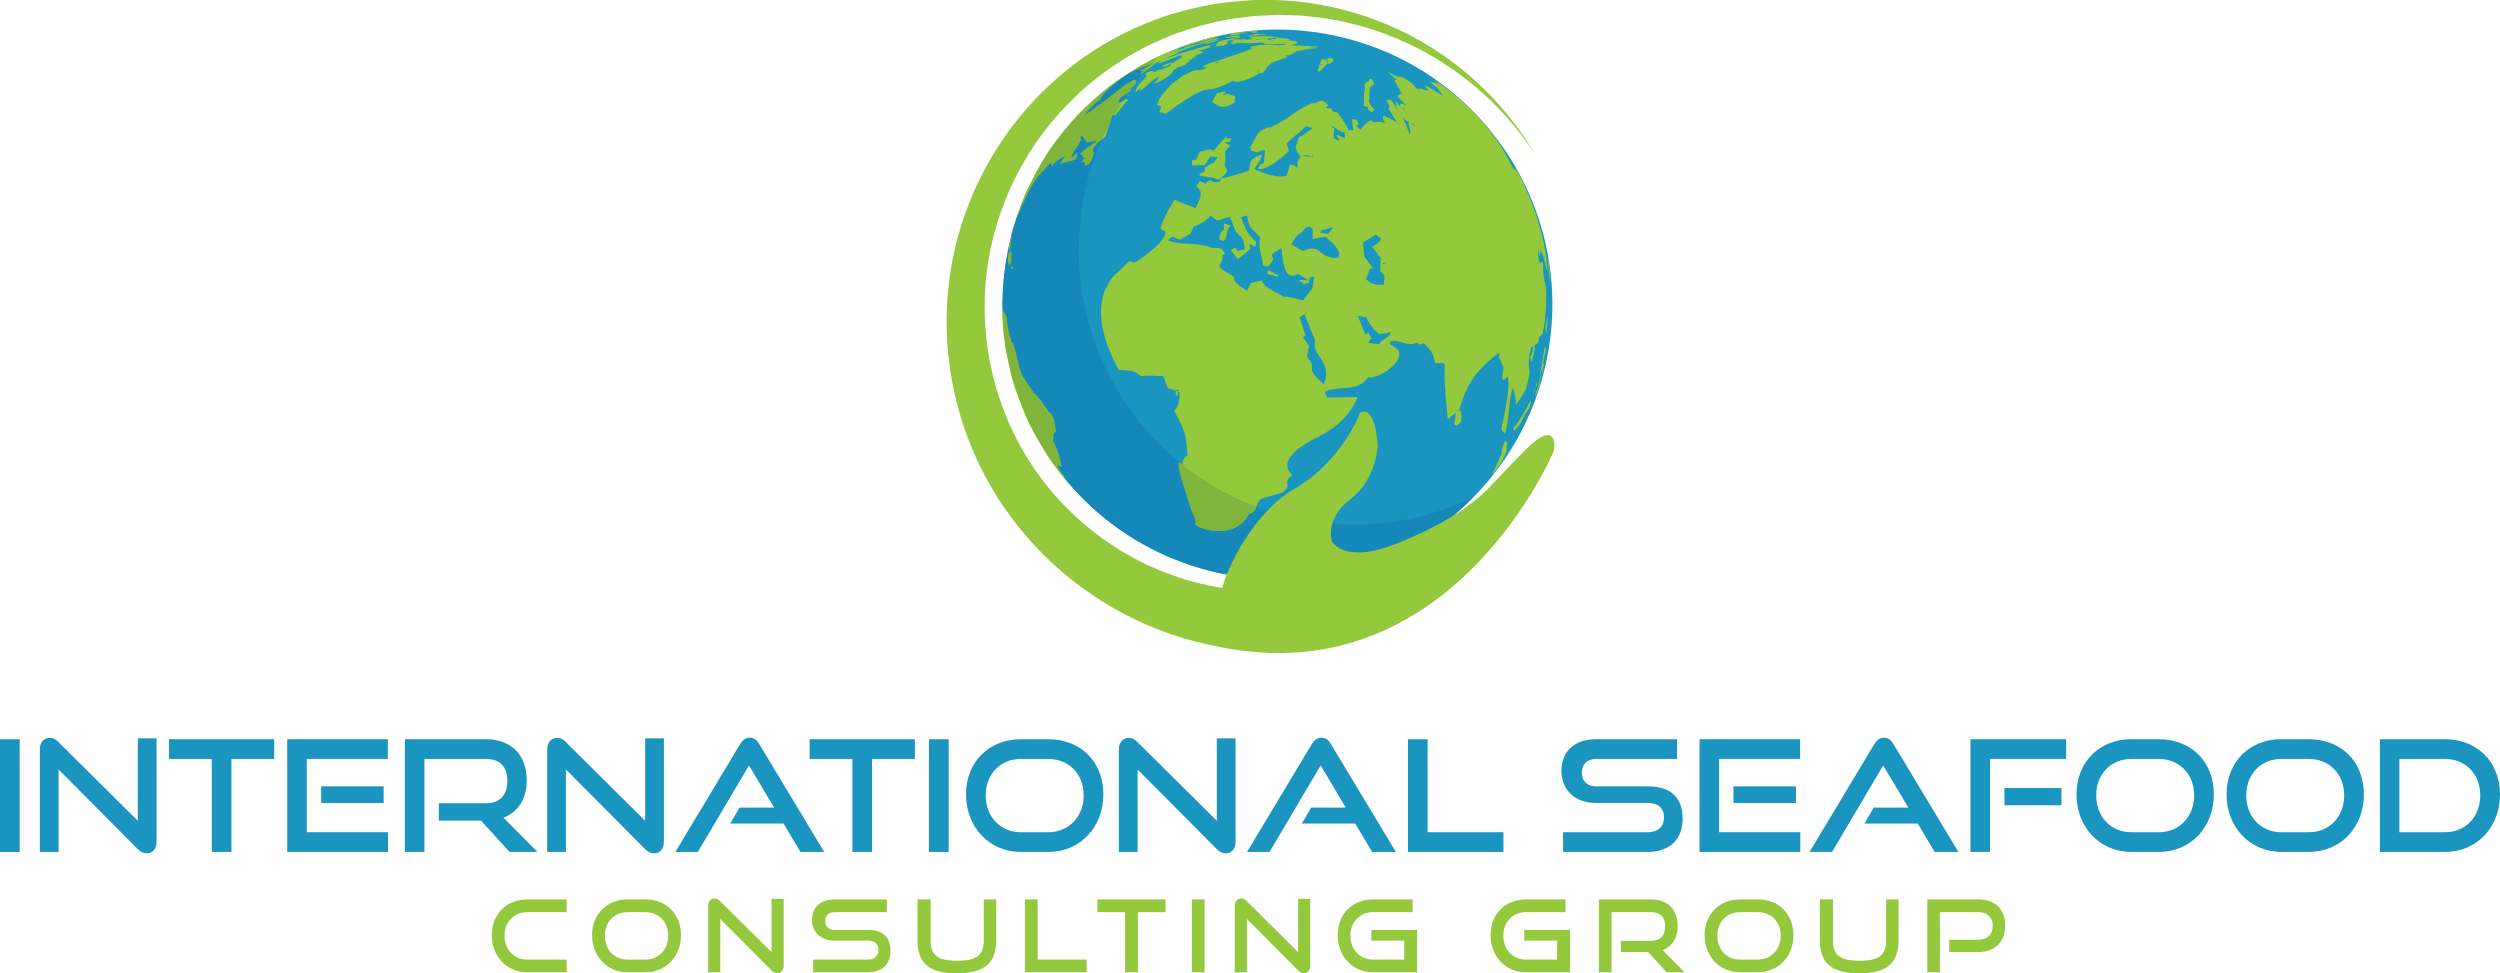 <?xml version="1.0" encoding="UTF-8"?>
<svg id="Layer_1" data-name="Layer 1" xmlns="http://www.w3.org/2000/svg" xmlns:xlink="http://www.w3.org/1999/xlink" viewBox="0 0 1320.93 514.21">
  <defs>
    <style>
      .cls-1 {
        fill: none;
      }

      .cls-2 {
        fill: #dae7f4;
      }

      .cls-3 {
        fill: #94c83d;
      }

      .cls-4 {
        fill: #1587b8;
      }

      .cls-5 {
        clip-path: url(#clippath-1);
      }

      .cls-6 {
        clip-path: url(#clippath-3);
      }

      .cls-7 {
        clip-path: url(#clippath-4);
      }

      .cls-8 {
        clip-path: url(#clippath-2);
      }

      .cls-9 {
        fill: #7fb53a;
      }

      .cls-10 {
        fill: #1995c0;
      }

      .cls-11 {
        clip-path: url(#clippath);
      }
    </style>
    <clipPath id="clippath">
      <rect class="cls-1" width="1320.93" height="514.21"/>
    </clipPath>
    <clipPath id="clippath-1">
      <rect class="cls-1" width="1320.93" height="514.21"/>
    </clipPath>
    <clipPath id="clippath-2">
      <rect class="cls-1" width="1320.93" height="514.21"/>
    </clipPath>
    <clipPath id="clippath-3">
      <rect class="cls-1" width="1320.93" height="514.21"/>
    </clipPath>
    <clipPath id="clippath-4">
      <rect class="cls-1" width="1320.93" height="514.21"/>
    </clipPath>
  </defs>
  <path class="cls-10" d="M816.52,193.33c-17.94,78.17-95.85,126.99-174.01,109.05-78.16-17.94-126.99-95.85-109.05-174.01,17.94-78.16,95.84-126.98,174.01-109.05,78.16,17.94,126.99,95.85,109.05,174.01"/>
  <path class="cls-3" d="M619.35,106.28h0s0,0,0,0M705.04,67.45h.01c-.24-.17-.35-.23-.42-.24-.07,0-.03.09.12.32.09-.03.19-.06.29-.08M743.11,55.65h.01s-.02-.01-.02-.01c-.14-.12-.29-.24-.43-.36h0s-.05.17-.05.17c.16.07.33.14.49.2M700.2,200.82c-.2.68-.58,1.55-.86,2.2-3.4-3.33-4.96-4.85-5.62-5.97-.1-.16-.24-.35-.31-.52-.48-1.35.13-2.79-.34-4.13-.54-1.57-1.75-2.74-2.51-4.18.04-.21.08-.42.13-.63s.09-.43.13-.64c.05-.22.1-.44.14-.65.05-.22.09-.45.14-.67.05-.23.1-.46.15-.69.05-.23.1-.47.15-.7.06-.24.11-.48.15-.73.05-.25.1-.49.16-.74-1.47-1.94-2.15-2.86-3.27-4.45.44-.42.87-.84,1.31-1.27-1.03-3.1-2.05-6.2-3.08-9.3.83-.61,1.69-1.18,2.54-1.77,1.88,4.68,3.87,9.32,5.7,14.01.1.25-.12.62-.18.88-.65,3.21,1.49,6.13,2.29,7.24.96,1.33,2.3,3.16,3.1,5.71.5,1.61.93,4.12.08,7M734.72,176.21c-1.35,2.57-4.67,3.03-6.03,5.59-.23-.02-.47-.05-.72-.08-.23-.03-.47-.06-.72-.08-.23-.03-.48-.06-.71-.08-.25-.03-.49-.06-.73-.09-.25-.02-.5-.05-.75-.08-.25-.02-.51-.06-.76-.09-.26-.03-.53-.06-.79-.09-.27-.03-.54-.07-.82-.09q.46-.56,1.96-2.4c-.58-.99-1.18-1.97-1.74-2.96l-1.41,1.13c-1.35-3.31-2.73-6.61-4.09-9.92.24.03.48.06.73.1.21.03.42.06.64.09.2.02.39.05.58.08.18.02.35.05.53.07.17.02.33.04.5.07.16.02.32.04.48.05.15.02.31.05.47.06.16.02.32.04.48.06q2.01,4.9,6.95,9.05c2.81-.43,3.92-.61,6.2-1-.08.18-.17.42-.26.59M731.75,139.63c-.38-.04-.77-.09-1.15-.13,0-.16,0-.32.02-.48.38.04.76.08,1.14.12,0,.16-.01.32-.02.48M693.02,152.89c-1.42,1.83-2.27,2.92-4.56,5.81q-8.85-2.4-10.07-1.78c-3.86-3.04-9.53-3.63-11.82-8.79-3.35.94-3.87,1.07-5.68,1.51-.6,1.33-.95,2.04-1.9,3.95-7.43-4.38-7.09-5.67-6.77-6.92-2.13-2.72-6.39-2.69-7.95-6.15q2.26-4.1,1.53-5.6c.45-.3,1.07-.69,1.52-.99-.76-.85-1.12-2.06-2.28-2.55-.9-.38-1.85-.37-2.8-.37-.92,0-1.85,0-2.72-.34-7.2-2.82-15.18-.74-22.37-3.63q.25-.72,2.18-2.02c.17.07.33.13.51.2.17.06.34.13.5.19.17.07.34.13.51.2.17.07.35.13.52.2.18.07.35.14.52.2.18.07.36.14.54.2.18.07.37.13.55.21.18.07.37.14.56.21,1.89-1.12,3.77-2.27,5.65-3.4.04-.1.09-.19.13-.29.05-.12.1-.23.14-.34.05-.13.11-.25.16-.38.06-.14.12-.28.18-.42.07-.15.13-.31.2-.46.07-.16.14-.33.21-.5.08-.18.15-.35.24-.53.08-.19.16-.38.24-.56q7.08-2.72,8.84-5.96c1.78,1.37,2.5,1.9,3.82,2.85,2.61-.85,4.09-1.35,6.32-2.15,1.45,2.53,2.02,5.45,3.48,7.97.9,1.55,2.68,2.32,3.47,3.97.79,1.64.8,3.48,1.22,5.21-1.37.31-2.72.64-4.08.95-.3-.54-.69-1.26-.98-1.8-.83.47-1.67.92-2.49,1.39,1.47,1.94,2.34,3.05,3.68,4.75,2.23-1.76,4.48-3.5,6.72-5.25-.15-.77-.25-1.25-.53-2.82q.82.46,3.04,1.58c.56-1.32.95-2.28-.47-3.59-3.21-2.95-4.33-5.09-7.03-12.03,1.27-.38,1.7-.52,3.01-.98.79,1.9.77,4.05,1.87,5.85,1.43,2.35,3.9,3.79,5.39,6.08-1.71,5.02,1.17,9.61,1.36,14.45.1.02.21.06.32.08.11.02.21.05.32.08.11.02.21.05.31.08.1.02.21.06.32.08.1.02.21.05.31.08.11.03.22.06.33.08.11.03.22.06.33.09.11.03.22.05.34.08,1.43-1.75,2.02-2.47,2.91-3.52q-.22-.65-.92-2.96c1.68-1.07,2.69-1.72,5.1-3.35,1.33,10.47,2.2,17.38,8.91,13.62,1.78,1.15,3.55,2.32,5.33,3.47-1.43-.06-2.86-.13-4.28-.2-.15.15-.36.36-.52.52.8.37,1.59.76,2.38,1.13-.28.26-.65.6-.93.86,1.16-.34,2.58-.77,3.7-1.1.02-.12.04-.22.07-.34.02-.11.04-.22.06-.34.02-.11.05-.23.07-.34.02-.11.04-.22.07-.34.02-.12.04-.24.06-.35.02-.12.04-.24.06-.36.03-.13.05-.25.07-.37.03-.12.05-.25.07-.37.78-.14,1.55-.31,2.31-.47q-.78,6.02-1.41,6.84M707.59,133.91c-.01.1-.03.2-.04.29,0,.11-.02.21-.03.31,0,.1-.03.21-.04.31-.01.1-.03.21-.04.32-.02.1-.03.21-.04.32-.02.1-.02.21-.04.31-.01.1-.03.21-.04.31-2.93.91-7.51-.86-9.16-2.51-3.24-3.21-5.48-2.47-9.93-1-1.99-1.16-4-2.29-5.98-3.46,1.12-1.58,1.83-3.44,3.29-4.79.16-.15.37-.37.55-.5.39-.26.95-.53,1.35-.78.43-.29.86-.87,1.19-1.28,1.46-1.84,1.83-2.04,3.63-1.92h.02s.04.01.05.02h.01c.37.33.88.76,1.24,1.09.01,1.78.04,3.57.02,5.35,2.19-.42,4.39-.82,6.58-1.25,4.42,3.59,5.72,4.9,7.44,8.57-.02.1-.03.19-.04.29M731.47,146.17c-.01.21-.03.42-.03.62-.01.2-.03.4-.04.61,0,.2-.02.39-.03.58-.02.2-.02.39-.04.58,0,.2-.02.39-.03.59-.02.2-.03.41-.04.61-.02.22-.02.43-.04.64-1.69.11-2.54.11-3.75-.01-2.58-.39-3.91-1.08-5.69-2.96.67-1.67.7-1.73,2.12-5.49.35-.05.79-.11,1.56-.16-1.95-2.59-4.56-6.18-4.56-6.19-.13-.32-.08-.81-.11-1.15-.25-2.53-.54-4.96-.7-6.27,2.27-1.33,3.45-2.07,6.82-4.19,1.49,1.13,2.06,1.56,2.93,2.15q-.2,1.4-4.83,4.29c1.53,2.06,2.46,3.27,4.5,5.89,0,.27-.02.54-.03.81,0,.27-.02.54-.03.81-.01.28-.03.55-.04.83-.01.28-.02.56-.03.85-.01.29-.02.57-.04.86-.01.3-.03.59-.04.89-.02.3-.03.6-.05.9-.02.31-.04.62-.05.94.75.74,1.14,1.14,2.28,2.3-.01.22-.02.44-.03.66M704.32,120.36c-1.29,1.7-2.09,2.64-2.62,3.26l-.25-.04-.25-.05-.25-.05-.25-.05-.25-.04-.25-.05c-.09-.02-.16-.03-.26-.05l-.25-.05-.26-.05c-.09-.01-.18-.04-.27-.05l-.27-.06c-.09-.02-.19-.04-.28-.05-.09-.02-.19-.04-.29-.06-.1-.02-.2-.04-.29-.06-.1-.02-.2-.04-.31-.06-.11-.02-.21-.04-.31-.06q.9-1.08,1.06-1.15c.13-.04.69-.22,2.96-.8,1.62-.42,2.14-.56,3.16-.85-.08.11-.19.26-.28.36M692.35,82.58c-1.33.38-2.62.07-3.86-.23.03-.15.07-.35.1-.5q2.43.25,4.03.64l-.26.09M692.82,82.55l-.21-.06.16-.05.08.12h-.03M692.91,82.73c-.06.15-.14.36-.23.61l.2-.72-.04-.07h.01s.02,0,.03.01h.02s-.02.06-.02.06l.04.06.02-.02-.03.07M692.94,82.66c.24-.52.36-.68.65-.96l.19.4-.83.56M710.59,69.96h-.05q.02,1.7-.01,3.02c-1.38-.62-2.73-1.27-4.1-1.89-.09.21-.21.49-.29.7.61.75,1.21,1.53,1.81,2.29-1.35.23-1.41.2-3.43-1.42.02-.2.04-.39.06-.57.03-.19.05-.38.07-.58.02-.2.05-.39.07-.59.02-.2.04-.4.06-.6.02-.2.04-.4.06-.61.02-.2.04-.41.07-.61.02-.2.04-.4.06-.61.02-.2.04-.4.06-.61-.09-.12-.18-.24-.26-.36-.35.11-.48.13-.72.12h-.02s-.05-.04-.11-.19c-.15-.35-.28-.71-.42-1.06,1.72.91,3.2,2.21,4.93,3.08.78.39,1.37.59,2.13.49v-.11s.06.1.06.1h0M710.66,70.07l-.07-.11.43-.85.21.36-.58.6M746.64,65.27l.07.1c.27.45.55.9.82,1.35l.06.1-.17.1c-.39-.55-.79-1.1-1.19-1.65.11-.03.25-.07.36-.1l.06.1M742.14,57.79q-.1.06-.42.36c-.17-.24-.41-.57-.59-.82h.04c.2,0,.4-.02.6-.03h.04c.11.14.25.33.36.46l-.03.02M745.45,57.87h-.12c-.24-.3-.49-.61-.74-.93h.12c.25.3.49.61.74.93M772.74,53.68c-4.52-4.15-9.41-7.93-14.64-11.29l-.29-.16c.68.66,1.58,1.53,2.27,2.17q-3.82-1.34-4.38-1.32,1.16,1.74,3.37,3.12c1.47,1.33,2.12,3.32,3.64,4.61-3.43-1.69-6.22-4.46-9.88-5.76.22.42.52.97.74,1.39.98.83.95.86.93.9l-.07.1c-.12.16-.27.36-.42.5l-.1.1q-1.55-1.02-3.98-1.23l-.94.2h0s0,0,0,0h-.01s0,.01,0,.01h0s0,.18,0,.18c.4.38.95.88,1.35,1.27l-.55-.05c.07-.37.26-.23.42-.1l-.24-.22c-.51-.47-1.18-1.1-1.68-1.58-.65-.7-1.51-1.64-2.13-2.35-.56-.5-.71-.6-.85-.7-.14-.09-.28-.19-.42-.28-.14-.09-.28-.18-.42-.28-.12-.08-.26-.17-.39-.26-.13-.09-.26-.17-.39-.26-.13-.08-.25-.16-.37-.24-.12-.08-.24-.16-.36-.24-.11-.06-.23-.14-.34-.22q-2.53-1.33-3.9-1.32c.2.24.47.57.67.8l-.4-.21-.64-.55.18.09-.36-.22-1.93-.7-1-.76c-.44-.2-1.04-.66-1.52-.56,1.3,1.46,2.86,2.64,4.3,3.96-.4.09-.91.2-1.3.29q3.91,6.93,4.47,7.38l.18.29-.89-.68-.08-.12-.76.35c-.34.28-.8.66-1.14.94q.7,1.53,4.2,4.57l.12-.13h0s0,0,0,0l.35.54c-.83-.36-1.98-.81-2.85-1.1-.23.34-.53.77-.75,1.1.23.41.53.97.76,1.38q-1-1.1-3.22-3.87c.22.8.56,1.86.85,2.64-.46.61-.36.77-.26.92,2.34,2.47,2.83,6.56,6.76,7.6-.11.41-.24.94-.34,1.35q1.14,1.21.94,6.02-3.63-10.94-7.83-15.14l.16-.3-.16-.3c-.59-1.07-1.61-2.35-2.41-3.29h-.26s-.09,0-.13,0c-.05,0-.1,0-.15,0-.09,0-.18,0-.27,0-.04,0-.09,0-.14,0-.05,0-.1,0-.14,0-.09,0-.2,0-.29,0-.05,0-.11,0-.17,0-.04,0-.09,0-.13,0-.11,0-.22,0-.32,0-.06,0-.12,0-.17,0-.05,0-.1,0-.16,0,1.71,3.2,1.67,3.39,1.32,5.2,1.96,2.48,2.95,5.64,5.44,7.75l-.02.32-.76-.83v-.13q-2.57-1.74-7.38-3.87c-.16.39-.38.91-.55,1.3.4.83.92,1.94,1.3,2.78-1.34-.95-2.79-.84-4.23-.72-.81.07-1.61.13-2.4.01-.16-.35-.39-.83-.55-1.18q-4.64,2.86-5.75,5.37c-.73-.66-1.71-1.54-2.43-2.21.38-.21.89-.5,1.27-.71-.14-.79-.52-1.82-.93-2.5-.12-.02-.24-.04-.35-.05-.11-.01-.23-.03-.33-.05-.1-.01-.21-.03-.32-.05-.1-.02-.21-.03-.31-.04-.11-.02-.21-.04-.31-.05-.1-.02-.21-.04-.32-.05-.11-.01-.22-.03-.33-.05-.11-.02-.23-.03-.36-.05.38.93.52,2.32.47,3.33.2.83.47,1.93.67,2.74-.8-.26-2.03-.25-2.81.07q-.44-2.27-5.83-9.59c-.1-.02-.19-.04-.29-.06-.09-.02-.2-.04-.29-.06-.11-.02-.22-.04-.32-.07-.11-.02-.22-.04-.33-.06-.13-.03-.24-.05-.36-.08-.12-.02-.25-.05-.37-.07-.14-.03-.28-.06-.41-.09-.15-.03-.29-.06-.44-.09-.07-.39-.19-.92-.26-1.31-.77-.3-1.92-.41-2.74-.31-.02-.19-.05-.43-.08-.61.37-.26.85-.6,1.22-.85-3.13-3.06-3.54-3.45-7.29-.92-.07-.21-.16-.51-.23-.73-8.45,2.86-14.7,9.55-22.79,13.04-1.2.3-1.48.21-1.76.12-1.37.68-2.74,1.37-4.11,2.06-.73.6-.94.94-1.14,1.28-.2.33-.41.67-.6,1.01-.2.33-.4.67-.6,1.01-.19.33-.39.66-.58,1-.2.33-.39.66-.58.99-.19.33-.38.66-.57.99-.19.33-.37.66-.56.98-.19.33-.37.66-.56.99.08.43.18,1.01.26,1.45.21.51.35.57.49.61.14.04.28.08.41.13.14.05.27.09.41.14.14.04.28.09.42.14.13.04.27.09.41.13.14.04.28.09.42.14.14.05.27.09.42.14.14.04.28.08.42.13q2.5-1.51,4.09-1.15-.05,1.5-.64,6.84c-.44.12-1.02.3-1.46.42-.56.13-.61.24-.65.34-.05.1-.09.19-.13.29-.04.09-.08.18-.12.27-.04.09-.09.19-.12.27-.04.1-.08.19-.12.28-.04.1-.08.19-.13.29-.04.1-.09.2-.14.31-.05.11-.1.23-.15.33q4.21,1.71,16.23-9.1.07-1.33-1.24-3.9c2.87-3.43,6.8-5.71,9.82-8.99.55-.34.68-.31.81-.27.14.03.28.07.42.1.14.04.28.07.43.11.15.04.3.07.44.11.16.04.31.08.47.12.17.05.33.08.49.13.18.04.35.08.52.13.19.04.38.09.56.14q-5.36,4.07-7.37,4.82c-.66,1.68-1.07,3.45-1.69,5.14q.22,2.72,2.64,5.11c-1.74,2.23-1.91,2.84-1.66,6-1.55-1.36-1.89-1.44-3.51-1.81-.51.15-.6.41-.69.67-.08.26-.16.52-.24.77-.08.26-.16.52-.24.77-.09.25-.17.51-.24.76-.08.25-.16.5-.24.76-.09.24-.16.5-.24.75-.08.26-.16.5-.24.75-.08.26-.15.5-.24.75-6.52,1.7-16.97-3.51-17.02-3.58q3.43-4.49,4.2-7.8c-5.75,2.35-6.22,2.54-6.89,8.42-2.85,1.53-11.27,3.63-14.75,4.46l-.11.21c-.23.43-.45.86-.67,1.28l-.12.23q-3.54.66-4.98-1.05c-.81.49-1.81,1.34-2.39,2.1-.86-.35-1.96-.93-2.75-1.42-.43-.05-.52.1-.61.26-.09.15-.17.29-.26.44-.08.14-.16.28-.23.41-.08.13-.15.26-.22.39-.07.12-.13.24-.2.37-.07.11-.13.23-.2.35-.06.11-.13.23-.18.34-.07.11-.12.22-.18.33,1.64,1.14,4.41,3.03-.56,11.29-.49-.18-.98-.37-1.47-.56-.48-.18-.96-.36-1.44-.55-.47-.18-.94-.36-1.41-.54-.47-.18-.92-.36-1.37-.54-.46-.18-.9-.35-1.35-.53-.44-.17-.88-.35-1.31-.53-.43-.17-.85-.35-1.28-.52-.42-.18-.83-.34-1.25-.52-.67.33-7.9,12.64-7.38,15.44.71.34,1.66.79,2.37,1.12.85,5.85-15.31,16.09-15.47,16.18-1.16.58-1.24.54-1.32.51l-.24-.11c-.09-.04-.18-.08-.27-.12-.1-.04-.19-.08-.29-.13-.1-.04-.21-.09-.31-.14-.11-.04-.22-.1-.33-.14-.12-.05-.23-.1-.35-.15-.12-.06-.23-.11-.35-.16q-7.09,7.02-7.56,7.03c-15.73,17.12-2.48,42.26,1.87,50.52q7.81.08,9.85,1.85c1.29,1.11,1.83,1.32,2.38,1.52,2.05-.6,4.12-.44,6.19-.28,1.71.13,3.41.26,5.11-.03,1.23,3.57,1.44,4.14,2.31,6.51.19.06.38.13.58.19.19.07.37.12.57.18.19.06.37.12.56.19.18.06.36.12.54.18.18.06.36.12.54.18.18.05.35.11.54.17.17.06.35.11.53.17.18.05.36.11.53.17l1.03-.84.18,1.22c.18.05.36.11.54.17.43,4.63-.19,7.02-2.67,10.24,5.21,9.17,6.46,11.79,6.98,23.54q-6.55,2.47,2.24,28.92.96,2.31,1.85,4.35c.3.78.3.85.3.93l-.02.25c0,.09-.01.18-.02.28,0,.1-.01.21-.01.31-.01.12-.02.23-.02.34,0,.12-.02.24-.02.36,0,.12-.02.25-.02.37,0,.13,0,.26-.02.38,5.4,3.91,21.97,6.73,28.23-5.75,4.9-.61,3.2-7.16,7.49-8.32,4.32-1.18,10.06-2.8,10.06-2.81,3.1-2.52,2.99-3.34,2.72-5.32-.3-2.25,1.88-3.5,2.8-4.04-4.37-3.82-5.7-10.36,12.85-19.88,5.29-2.71,16.29-8.35,21.63-21.4-5.75.19-9.56.25-16.27.26-.35-.89-.8-2.07-1.14-2.96,7.17-3.75,17.05.65,22.74-7.57h.01s.05,0,.08.02h0c9.3-.09,20.32-11.02,15.32-15.19-1.05-.88-2.71-1.69-3.78-2.54.07-.41.16-.95.24-1.35,2.17-.74,4.29-.1,6.42.54,2.52.76,5.04,1.51,7.64-.02,1.02,1.07,1.37,1.44,3.59.36,4.79,4.82,5.09,6.24,5.94,10.45q1.67.38,4.29-.19c.29.37.68.88.97,1.25q-.93,5.59,1.47,28.66c1.87-1.44,2.26-1.76,4.29-3.38q-.86,5.73-.85,6.1c.39.26.92.61,1.32.88.38-.35.89-.81,1.27-1.15l1.08-1.38c.28-3.87.21-4.01-.96-6.43-.27.35-.63.82-.91,1.17l-.19-.4,1.02-.94.08.17.49-1.44c2.75-8.31,5.86-17.73,20.64-28.39-.01.1-.02.2-.03.29,0,.11-.02.21-.03.32,0,.12-.02.23-.03.34,0,.12-.02.23-.03.35-.01.12-.03.23-.03.35,0,.11-.02.23-.03.35-.01.11-.02.22-.03.33-.01.11-.02.21-.03.31,1.48,2.88,1.66,3.28,2.51,5.15-.03.22-.06.44-.09.66-.03.22-.06.45-.1.67-.03.23-.07.46-.1.69-.03.24-.07.47-.11.7-.04.24-.07.48-.11.71-.04.24-.07.48-.11.71-.04.24-.08.48-.12.72-.03.23-.07.47-.12.71.21.35.48.82.69,1.17.78-.43,1.68-1.28,2.18-2.02,2.17,4.44-2.77,25.5-2.82,25.71-.63,2.57-.19,2.96,1.45,4.42,2.72-7.84,1.48-16.38,4.31-24.2q1.89,5.98,1.41,9.26c1.55-1.98,2.49-3.18,5.64-8.86.08-.34.16-.68.24-1.03.03-.09.05-.17.07-.27.06-.25.12-.51.17-.77.08-.34.16-.68.23-1.03.07-.33.14-.67.21-1.01.07-.33.14-.66.21-.99.06-.32.13-.64.19-.96.06-.3.11-.6.17-.91.06-.29.11-.57.17-.85q-1.06-8.31,1.03-14.15c.85-.12.84.03.83.19-.01.15-.03.3-.05.45,0,.14-.02.29-.04.43-.01.14-.02.27-.03.41,0,.13-.03.26-.04.39-.02.13-.02.25-.04.38-.01.12-.02.25-.04.36,0,.12-.02.23-.03.35-.4.82-.95,1.9-1.37,2.72.26.8.6,1.85.85,2.64q1.88-5.73,1.63-9.17c.09-.05.18-.11.27-.16l.25-.15c.36-.23.72-.44,1.08-.68l.2-.13c.22-.86.51-2,.72-2.85.15-.38.22-.44.29-.49l.2-.15c.31-.24.63-.49.93-.74l.18-.16q2.27-10.11,1.99-24.46-1.93-6.94-1.63-13.6c-.36-.19-.84-.45-1.2-.64-.12.41-.26.95-.38,1.36q-1.15-2.06-1.04-8.36l.17.3.07,1.16-.08-.14c.22.86.51,2.01.71,2.88.21-.87.45-2.05.54-2.95.59,1.07,1.47,2.67,3.42,11.6.01-.2.58-20.79-14.42-50.74,2.78,5.19,4.33,8.49,6.62,14.11-.56-1.41-1.35-3.26-1.93-4.65l-.08-.16q-1.16-2.6-2.85-6.1h0c-3-5.94-4.04-7.36-4.48-7.97q1.26,2.17,2.35,4.15-1.56-2.66-2.37-3.83c.12.41.3.96.43,1.36-.84-.67-1.66-1.9-2.17-2.85-5.54-10.47-9.92-18.76-25.9-33.63"/>
  <path class="cls-3" d="M539.69,198.86c-.15-.15-.3-.29-.45-.45-.02-.14-.04-.3-.07-.44.15.15.3.29.45.45.02.14.04.29.07.44M529.43,157.44c0,.09,0,.19-.02.28v-.04s0-.03,0-.03l.13-3.7c0-.14.01-.28.02-.42-.06,1.3-.07,2.61-.14,3.91M603.15,45.96c-.06-.09-.12-.19-.17-.29.12-.07.24-.14.36-.22.05.1.11.2.17.29-.12.07-.24.15-.36.22M620.26,26.96l.22-.17c.14-.05.28-.1.43-.15l-.22.17c-.13.05-.28.1-.43.15M627.76,23.8l.08-.04c.4-.12.79-.24,1.18-.36l-.08.04c-.39.12-.78.23-1.18.35M629.35,26.72l.02-.07c.42-.12.84-.25,1.26-.37l-.02.07c-.43.12-.85.24-1.27.37M639.56,20.22l.08-.04c.39-.08.78-.17,1.17-.25l-.09.03c-.39.08-.78.16-1.16.25M627.43,24.15c.55-.04,1.23-.43,1.76-.62q1.52-.57,15.36-4.29c-.62.1-1.26.2-1.88.3.55-.17,1.01-.31,1.58-.46-.7.11-1.22.21-2.08.36,1.26-.29,2.02-.46,3.25-.71-.27.02-.53.05-.79.08q2.68-.52,3.14-.65c-.23.03-.53.08-.76.11l.45-.08.56-.07-.25.04.23-.04c2.86-.46,5.72-1.01,8.59-1.45.1-.01.22-.03.31-.04-.12.01-.29.03-.42.04-1.86.23-2.06.27-5.49.8l-5.59,1.05.1-.02.71-.14.8-.14.73-.12-.46.08-.46.07.19-.04-.8.14-.71.14c-7.14,1.49-14.35,3.75-16.72,4.49l-.25.08c-.11.04-.26.09-.37.14.11-.01.25-.03.36-.05-.92.94-2.28.94-3.37,1.52q2.1-.56,2.27-.53M575.15,86.82c1.77-1.57,1.97-3.93,2.97-5.89-3.08-2.63,5.85-8.63,5.96-8.68,0,0,2.3-7.42,3.84-11.4.39.02.91.05,1.3.08,2.38-2.49,4.1-5.52,6.65-7.89l-.1-.14c-.15-.22-.29-.44-.44-.67l-.06-.11q-2.77,1.87-4.31,2-.11-.76.48-1.87c.38-.46.62-.62.85-.79.24-.17.48-.34.71-.51.25-.17.49-.34.73-.51.24-.17.49-.34.73-.52.25-.17.5-.34.76-.51.25-.18.51-.35.76-.52.26-.17.52-.34.77-.52.27-.17.52-.35.79-.52-.1-.36-.22-.83-.29-1.19,1.78-1.24,3.06-2.14,3.05-4.08-.37-.22-.97-.33-1.4-.32h0c-.22.11-.44.25-.66.38-.2.12-.4.24-.6.36-.19.11-.37.22-.55.33-.18.11-.36.21-.53.32-.17.11-.35.21-.52.32-.18.11-.35.22-.52.33-.19.12-.37.23-.56.34-.19.13-.39.26-.59.38-1.14,1.03-19.86,15.47-21.28,15.73.7-1.14.77-1.27,3.68-4.45.14-.13.29-.25.43-.37.16-.14.33-.28.49-.42.18-.15.36-.3.53-.45.19-.16.39-.32.58-.48.19-.17.4-.33.59-.5.2-.17.4-.33.61-.49.2-.17.41-.33.61-.49.2-.16.39-.32.6-.48,2.53-4.59,7.11-8.02,11.96-11.67.48-.34.67-.46.85-.57.18-.11.35-.23.53-.34.17-.1.34-.21.51-.32.16-.1.32-.19.47-.29.14-.09.29-.18.43-.27.12-.08.26-.16.38-.24.11-.06.22-.13.32-.2l.26-.15c6.26-3.34,11.94-4.86,14.09-5.36.09-.05.18-.08.28-.13.1-.04.19-.08.28-.12.09-.04.18-.08.27-.12l.25-.11.23-.1.21-.09.18-.08.15-.06c-.28.35-.63.83-.89,1.18q1,.08,11.79-4.46c.15.35.46.77.74,1.02.19-.02.42-.05.61-.08q-3.27,1.92-4.14,2.14c-.15.11-.36.23-.51.33-.07.18-.07.19-.07.19h0s0,.01,0,.01h0s0,.02,0,.02h0s0,.01,0,.01h0s0,.01,0,.01h0s0,0,0,0h0s0,.02,0,.02c-.41.38-.99.53-1.36.96-.27.3-.61.71-.87,1.02-.23.11-.47.21-.7.31-.22.09-.44.19-.65.29-.21.09-.41.18-.61.27-.2.09-.39.17-.58.26-.18.08-.36.16-.54.24-.17.08-.34.16-.52.24-.16.08-.33.15-.49.23-.16.08-.32.15-.48.22-.18-.01-.43-.04-.62-.06-.5.02-.62.08-.74.14-.12.06-.25.12-.37.18-.12.06-.24.12-.37.18-.13.06-.25.12-.38.18-.12.06-.26.13-.38.19-.14.06-.27.12-.4.19-.14.07-.26.14-.4.2-.14.07-.28.14-.42.21l-.03-.15c-.04-.21-.09-.48-.11-.69v-.05c-2.84.55-3.28.64-4.38,1.94.17.3.56.63.89.74-1.98,2.93-5.27,4.96-6.11,8.7l.29-.09c1.23-1,1.57-1.26,3-2.37q-.42.67-1.08,1.79c4.05-1.87,6.35-6.27,10.82-7.56q-.28.47-3.04,3.6,5.71-1.52,10.02-6.16l-.04-.05c-.04-.1-.13-.2-.18-.3h0s0,0,0,0c1.13-.87,1.82-1.39,2.98-2.2q.28.14,3.58-1.08c.31-.26.72-.61,1.05-.86-.25,0-.58,0-.82,0l.36-.22.94-.14-.16.1.35-.17c.2-.11.47-.26.67-.37-.15-.1-.33-.25-.47-.36.51-.4,1.08-.86,4.3-2.61-.42.06-.98.14-1.39.2.89-.58,1.19-.77,4.93-2.3q-1.29-.76-2.8-.83l.42-.17.86-.1-.18.08.8-.21c2.99-.8,3.1-.84,4.45-1.41-.01-.18-.03-.43-.03-.6-.65-.12-1.56-.05-2.23,0q-2.37.56-3.37.97l-.39.06,1.1-.39.16-.02,1.58-.54.93-.07,1.22-.14c.11-.02.21-.04.31-.06.11-.02.21-.05.32-.07.11-.02.22-.05.33-.07.12-.03.24-.05.36-.08.14-.03.26-.06.41-.09.15-.03.3-.07.45-.1.18-.03.35-.07.52-.11.2-.04.4-.08.6-.12q-2.86-.3-26.23,7.48c2.43-1.35,5.2-1.98,7.62-3.38-.45.07-1.04.21-1.47.34,3.44-1.67,11.45-4.59,15.07-5.05.33-.03.32-.02.32,0l-.04.04c-.05.07-.13.14-.18.21l-.04.05q4.21-.68,7.28-2.11c-4.39.71-7.15,1.26-11.32,2.26l.04-.04c.06-.04.14-.13.21-.18l.03-.02c-.25.06-.51.13-.75.19-.25.07-.51.13-.76.2-.25.07-.51.14-.76.21-.26.08-.51.14-.77.21-.26.07-.51.14-.76.22-.25.07-.51.15-.76.22-.25.07-.51.14-.76.22-.25.08-.51.15-.76.23-.65.41-.8.51-4.8,1.98-1.98.56-2.78.79-4.64,1.38,2.81-1.03,9.41-3.34,9.44-3.35l.07-.05c.14-.12.24-.19.39-.3l.07-.05c-1.8.44-3.32,1.89-5.35,1.55q.16-.1,3.78-1.85c-.35.08-.83.21-1.19.31.81-.29,1.63-.58,2.44-.88-.5.18-1.17.42-1.67.6-11.13,4.45-13.13,5.26-22.42,10.33-11.58,7.14-12.53,7.72-19.8,13.49-10.66,9.31-11.3,9.87-17.15,16.38-9.32,11.31-9.68,11.75-14.28,18.98-3.28,5.69-7.4,13.43-10.24,19.35l-.13.31c-.12.29-.27.68-.38.97l.09-.18c-.03.07-3.66,9.84-4.9,13.68q9.34-21.66,19.05-31.57l.07.24c.16.48.32.94.52,1.41l.1.25q1.75-3.21,7.42-5.7l-.19.46-.75.39.08-.2c-1.08,1.75-1.48,2.44-2.45,4.07,2.62-1.63,5.88-1.34,8.55-2.85.48-1.99.51-2.12.79-3.14-1.15.85-2.31,1.71-3.46,2.56.89-3.96,4.57-6.45,5.42-10.43-.18.06-.42.13-.6.19,0-.2,0-.46-.01-.66.33-.32.77-.76,1.1-1.08.09.16.2.33.29.5.11.16.21.33.31.49.1.17.21.34.32.5.12.17.23.33.35.5.11.17.23.33.35.49.12.16.24.33.37.49.13.16.25.32.38.49.13.16.26.33.39.48q3.22-.94,5.1-.99c-3.55,2.52-5.66,4.09-9,6.74.1.11.19.22.29.33.09.11.19.22.29.33.09.1.19.2.29.3.09.1.18.2.28.3.09.1.18.2.27.29.09.09.18.19.27.28.09.09.18.19.27.28.09.09.18.18.27.27-.45.78-.88,1.56-1.34,2.34.38-.13.87-.31,1.24-.44q.4.53.54,2.02.59-.02,1.77-.59M556.98,222.08q-.1-.79-1.49-3.26c-.23-.32-.28-.36-.33-.4l-.16-.1c-.23-.16-.47-.31-.71-.46l-.1-.06q-4.27-6.76-7.71-10.11c-.06.12-.14.28-.2.41-1.69-3.8-4.89-6.68-6.48-10.54-2.19-5.31-2.52-11.14-4.66-16.46-.11.12-.26.27-.37.39-.09-.24-2.27-5.86-2.92-13.9q-.4-.3-.84-1.93c-1.27-.66-1.27-3.95-1.26-8.51-.12,1.68-.13,1.94-.2,3.36q.07-6.82.12-7.86c-.09,2.38-.2,5.55-.28,7.92.57,15.17.58,15.46,1.93,23.82,2.94,14.33,3.05,14.89,5.76,22.97,5.06,13.22,5.36,14.02,9.44,21.77,6.87,11.79,7.43,12.75,13.09,20.26,2.15,2.61,4.96,6.13,7.2,8.64l-.08-.1s-1.72-2.03-2.57-3.05c.39.43.76.86,1.15,1.29-.02-.02-1.98-2.58-2.18-2.82-.2-.34-.45-.8-.63-1.15-.33-.57-.49-.81-.66-1.04-.16-.22-.32-.45-.47-.67-.16-.22-.3-.44-.45-.65-.15-.21-.29-.41-.43-.63-.14-.2-.28-.4-.42-.6s-.26-.4-.4-.6c-.13-.19-.26-.38-.38-.58-.13-.2-.26-.38-.38-.58.03-.36.18-.87.41-1.14q.86.47,1.57,1.14c-.14-2.57-2.44-10.58-4.39-13.62-.02-4.45.15-4.52,1.47-5.07-.23-1.19-.64-3.39-.97-6.06"/>
  <path class="cls-3" d="M665.53,39l.19-.04h.02s-.01-.01-.01-.01l-.2.05M642.98,33.61c-.23-.13-.32-.19-.4-.26-.18-.21.05-.31,1.57-.78-.23.2-.39.35-1.14,1.06l-.03-.02M664.4,37.99s-.06-.11-.08-.2h.21s.1-.22.1-.22l.14-.03c.1-.24.14-.33.27-.48l.42-.12-.57.57-.12.03-.07.24h-.17c-.04.09-.1.21-.14.21M664.52,38.53c.07-.41.15-.64.18-.75.32,0,.41,0,.57,0,0,.03,0,.04-.17.21-.2.2-.4.4-.58.6v-.07M655.75,21.77h0s0-.02,0-.02h0s0-.01,0-.01h0s0-.02,0-.02h0s0-.01,0-.01h0s0-.03,0-.04h.01s0-.02,0-.02h0c0-.05.02-.06.03-.11h0s0-.02,0-.02c.23-.02.45-.04.67-.07h0s0,.01,0,.01h0s0,.02,0,.02h0s0,.01,0,.01c0,.04-.02.05-.02.09h0s0,.02,0,.02c0,.03-.01.05-.02.08h0s0,.01,0,.01c-.23.02-.45.04-.67.07M668.49,34.27l-.1-.06c.35-.15.69-.31,1.04-.45l.1.05c-.34.15-.68.31-1.03.46M662.15,21.28v-.04c.48-.03.95-.06,1.42-.09v.04c-.48.03-.95.06-1.42.09M665.18,22.43h0s0-.01,0-.01h0s0-.02,0-.02h0s0-.01,0-.01h0s0-.01,0-.01h0s0-.01,0-.01h0s0-.01,0-.01h0s0-.01,0-.01h0s0-.01,0-.01h0s0-.01,0-.01h0s0-.02,0-.02h0s0-.01,0-.01h0s0-.02,0-.02h0s0-.01,0-.01h0s0-.01,0-.01h0s0-.01,0-.01h0s0-.01,0-.01c.23-.02.45-.04.68-.05h0s0,.01,0,.01h0s0,.01,0,.01h.01s0,.02,0,.02h0s0,.01,0,.01h0s0,.01,0,.01h0s0,.01,0,.01h0s0,.02,0,.02h0s0,.01,0,.01h0s0,.01,0,.01h0s0,.01,0,.01h0s0,.02,0,.02h0s0,.01,0,.01h0s0,.01,0,.01h0s0,.02,0,.02h0s0,.01,0,.01h0s0,.01,0,.01c-.22.02-.46.03-.69.05M664.02,20.99c-.19-.12-.4-.22-.59-.33,1.23.03,2.1.07,2.93.11-.38.03-.75.07-1.14.11-.4.04-.79.09-1.18.13h-.02M672.02,21.51v-.02s0-.01,0-.01c0-.02,0-.07,0-.09v-.02s0-.01,0-.01c.01-.04,0-.05.02-.08h0s0-.03,0-.03c.23,0,.46,0,.69,0v.02s0,.01,0,.01h0s0,.03,0,.03h0s0,.03,0,.03h0s0,.03,0,.03h0c.02.06-.01.06,0,.1h0s0,.03,0,.03c-.23,0-.46,0-.69,0M679.98,29.49c-.31-.05-.63-.13-.94-.18.2-.08.45-.22.67-.26h.07c.23,0,.46,0,.69.01q.46,0,.5-.02l-.92.46h-.08M667.06,38.62c.5-.29.91-1.02,1.26-1.48,2.93-3.97,2.99-4.04,11.06-6.52-.04-.13-.09-.3-.14-.43q.39-.34,5.45-2.6c-.62.08-1.24.15-1.85.23,3.95-1.2,7.39-1.86,13.17-2.52h-.03c-.04-.05-.1-.07-.15-.11h-.03q-2.95.14-3.7,0l.35-.05.89-.02-.15.02.25-.02c1.89-.14,2.68-.2,3.13-.48-.68-.06-1.28-.1-4.11-.1v-.02c-.07-.03-.1-.08-.15-.12l-.03-.02c-3.33.02-6.64-.46-9.97-.43q2.83-.92,3.38-1.34-.26-.39-1.09-.6c.27-.03.62-.06.89-.06q-2.76-.53-6.27-.61c2.11-.07,2.13-.08,2.61-.23q-1.37-.47-1.58-.74c-2.19-.25-4.4-.16-6.59-.29q.54.26,1.31.49c-1.16-.01-1.75,0-3.19,0l-.02.07c-.05.15-.1.3-.12.46l-.02.09c-.66-.04-1.33-.08-2-.12q.33-.27,1.11-.56c-1.46-.22-2.92.36-4.38-.04,2.3-.12,3.71-.16,5.98-.18-.48-.04-.95-.08-1.44-.12.67-.07.92-.1,2.45-.11q-.55-.05-1.38-.16c1.94-.02,3.04-.02,4.94.03-8.7-1.84-15.87-.18-16.17-.11.09.09.2.21.29.31-.28.06-.63.15-.9.21q2.46.11,3.54.23l-.44.05-.94-.04.19-.03c-1.94.12-3.85.58-5.79.72,1.23-.22,1.27-.23,1.79-.41-.1-.07-.24-.15-.34-.21-.24-.01-.37,0-.51,0-.13,0-.26.02-.39.03-.12.01-.25.02-.37.03-.13.01-.24.02-.36.03-.11.01-.24.03-.35.03-.12,0-.23.02-.35.03-.11,0-.23.02-.34.03-.12.01-.23.03-.34.03-.24-.02-.57-.06-.82-.08-.33-.02-.42-.01-.52,0-.1,0-.18.02-.27.02-.1,0-.18.02-.27.03l-.25.03-.25.02-.24.02-.23.03-.22.03h0s-.01.06-.01.06q-.5.65-1.9,1.03,1.06.06,1.34.41-.56.36-1.65.79c1.78.11,3.47-.46,5.2-.67q.47.26,6.5.27c.12-.01.23-.03.35-.03.11-.01.22-.03.34-.03.11,0,.22-.02.33-.03.1,0,.21-.02.31-.04.1,0,.19-.02.29-.03.09,0,.17-.01.26-.02l.23-.02h.18c1.36-.01,2.72-.01,4.09,0l.02.05c.03.14.09.26.13.4l.04.07c3.55-.16,7.12.44,10.68-.15l.04.08c.08.15.17.29.27.43l.05.07q-1.7.11-3.27.3c-8.72-1.27-15.18.86-15.89,1.11.28,0,.65-.01.94-.01.16.18.46.37.7.44-.26.41-.29.47-4.43,1.96l-15.83,5.39c-.56.04-.75.11-.95.17-.19.07-.37.14-.56.2-.18.07-.36.14-.54.2-.17.07-.34.13-.51.2-.16.06-.33.13-.49.19-.16.06-.32.12-.48.18-.16.06-.32.12-.47.18-.15.06-.29.12-.45.18-.75.51-.82.57-1.23.97.04.12.08.29.11.41q.7,0,1.52-.15c.08.1.18.23.25.34-1.01.54-1.65.78-1.65.78-1.85.59-3.84.19-5.68.83-1.8.64-3.31,1.9-5.18,2.39q-5.37,4.34-6.02,4.52c-4.99,5.43-6.68,7.5-7.63,11.19.76.27,1.52.56,2.28.82q-.83,2.36-1.26,2.82c1.37.28,1.93.4,3.78.81q11.37-8.67,18.21-11.74c2.57-1.16,5.43-.92,8.08-1.7q3.01-.87,8.89-3.83c4.6,2.11,14.4-4.22,14.46-4.3l.42-.12-.51.58c.44-.11.88-.23,1.32-.33"/>
  <path class="cls-3" d="M647.8,91.41c-1.45,1.16-2.13,3.28-4.34,3.5l-.17-.02c-.41-.09-.74-.37-1.13-.51-2.63-.9-5.43-.93-8.11-1.6-.12-.21-.28-.5-.4-.71.91-.5,1.47-.8,3.01-1.61-.04-.56-.08-1.12-.12-1.69q3.47-2.87,4.89-2.75c.07-.12.14-.24.22-.35.07-.12.14-.23.22-.35.07-.12.14-.24.22-.36.08-.12.16-.24.23-.36.08-.13.16-.25.24-.38.08-.14.17-.27.25-.4.09-.14.17-.28.26-.43.1-.15.2-.3.29-.46-1.3-.07-2.59-.15-3.89-.23-.13.21-.27.41-.41.62-.12.19-.25.39-.38.58-.12.18-.24.37-.37.56-.12.18-.23.36-.36.55-.11.18-.23.36-.35.55-.12.18-.24.36-.35.55-.13.19-.24.38-.37.56-.12.2-.24.39-.36.58-2.47.1-4.03.13-6.66.13-.04-.85-.08-1.71-.1-2.56.94-.24,1.54-.38,2.24-.51.68-1.42,1.37-2.84,2.05-4.27,1.03-.02,1.21-.02,3.16-.63,2.43-.78,3.14-.45,3.74.52,2.44-2.84,4.01-4.63,7.05-7.97q.07.48.23,1.33.39.1,2.6-.12c-.54.83-.68,1.07-1.16,1.85q-.33.01-2.58.19c.95.59,1.91,1.16,2.85,1.77-.82,1.17-2.14,1.97-2.62,3.41q-.1.28.12,4.08c.05.94-.45,1.8-.4,2.74.08,1.43,2.36,2.95.78,4.19"/>
  <path class="cls-3" d="M818.19,138.2c.86,5.53.95,11.21.94,11.25-.81-4.16-.95-8.4-1.46-12.6.04.11.07.23.11.34.04-.29,0-1.52-1.08-6.85.04.14.08.28.12.42-.08-.35-.18-.81-.25-1.17l1.63,8.62"/>
  <path class="cls-3" d="M813.89,119.3c-.27-.87-1.3-4.17-1.89-5.86l1.89,5.86"/>
  <path class="cls-3" d="M810.24,108.63c-.2-.49-.38-.97-.57-1.46l.07.17.51,1.29"/>
  <path class="cls-3" d="M697.53,262.65c-1.26.54-2.19,1.43-3.22,3.04-2.85,4.47-8.09,8.85-8.13,8.88-3.85,2.21-5.03,1.47-7.37,0,.38-3.33.42-3.68.61-5.61,1.05-.17,2.11-.33,3.15-.51.4-1.81.39-3.71,1.12-5.44.02-.05,1.84-1.84,1.95-1.92.62-.44,2.74-.46,3.75-.48,2.29-.03,2.99-.51,3.6-.92q4.31-2.93,6.77-3.39-.97,2.96-.87,5.91c-.41.13-.97.26-1.37.44"/>
  <path class="cls-3" d="M788.4,251.15c-.26.31-.52.63-.77.94.14-.2,1.48-2.29,1.49-2.3l-.07.07c-.16.13-.31.28-.47.4l-.08.07q1.06-1.91,5.03-10.92c-.34-.6.72-4.36.73-4.4q.36-1.2,1.41-2.61c-.03.16-.11.36-.09.52l.05.3c.08.42.71.02.79.44.14.74-.21,1.42-.32,2.12-.17,1.07.03,2.19-.29,3.26,0,0-.04.11-.96,1.85-.89,1.69-.87,1.73-.78,1.89h.11c-1.33,2.29-2.95,4.39-4.4,6.6l-1.37,1.76"/>
  <path class="cls-3" d="M725.57,43c.31.55.13,1.18.31,1.76h-.09c-1.05.12-1.42,1.21-2.28,1.61.22.56.36.89.57,1.51h-.1c-.15-.01-.31-.03-.46-.04h-.03c.04.69.18,2.8-.09,4.93-.03.21-.15.5-.09.7.92,3.04,2.69,4.21,3.28,4.59-.45.31-.71.48-1.88,1.2-.66-.5-1.32-1-1.97-1.5.11-.39.18-.8.27-1.19-.93-.2-1.35-.29-2.49-.57.03-.27.06-.54.08-.81.11-.94.14-1.56.09-2.74q-.1-2.34-.02-3.16c.06-.65.46-1.19.52-1.84-.47-3.12-.11-3.73,1.46-4.33.75-.29.99-.38.63-1.47h.16c.32.02.64.02.97.04h.16c.31.38.75.88.99,1.31"/>
  <path class="cls-3" d="M796.78,239.47l-2.3,3.44c-.07.1-.15.21-.22.32,1.39-2.08,2.09-3.12,6.2-10.08-.22.45-.54,1.07-1.11,2.08.39-.61.54-.84.98-1.58l-3.56,5.83"/>
  <path class="cls-3" d="M651.5,54.68c-5.13,2.43-5.87,2.59-11.12-.74.97-1.87,1.6-2.98,2.72-4.76,1.54-.32,3.08-.65,4.61-.99-.72,1.08-.97,1.47-1.59,2.47.65-.37,1.29-.73,1.94-1.1,1.55.42,3.09.84,4.64,1.25-.28,2.19-.27,2.23-.36,3.46-.25.12-.59.29-.85.41"/>
  <path class="cls-3" d="M698.78,33.72l-.04.06c-.17.24-.33.49-.5.73l-.04.06h-.01c-.24-.07-.47-.14-.71-.21l-.05-.02c.92-.43,1.11-.53,1.4-.69l-.05.06M701.23,33.73l.16-.16c-.04-.44-.06-.74-.09-1.28h-.05c-.08-.04-.18-.07-.26-.08h-.04c.17-.38.27-.6.53-1.1l-.13-.06c-.58.02-1.04.56-1.67.4-.17-.05-.17-.34-.39-.3-.38.07-.69.29-1.04.43-1.37,3.49-1.42,3.64-1.88,6.14l.1.03c.14.04.29.09.43.12l.04.02q2.29-1.82,2.77-2.65v-.02s.01,0,.01,0h0c.38-.35.93-.87,1.51-1.48"/>
  <path class="cls-3" d="M646.34,24.05c-1.95.21-3.37.39-4.4.53.41-.33.8-.66,1.22-.98-.36,0-.72.02-1.07.03.44-.17.78-.3,1.58-.58-.88-.07-.89-.08-.93-.18.11-.12.35-.23,1.35-.64-.29.02-.68.04-.98.06,1.51-.58,2.6-.94,2.61-.95.08,0,7.72-1.38,8.1-1.02v.02c-.55.34-1.28.2-1.77.67h0s0,.05,0,.05q-2.07.08-3.95.66c.42-.02.85-.03,1.28-.05-.58.17-1.16.33-1.74.51,1.07.08,1.62.23,1.07.71-.05.04-1.18,1.03-2.34,1.16"/>
  <path class="cls-3" d="M652.46,17.72h.03c.11-.05.23-.08.35-.11h.03c.16-.03.38-.05.55-.06l.03.08c-.31.03-.71.08-1.02.11h.03M653.83,18.37c.21-.02.43-.04.65-.06-.09-.06-.18-.13-.28-.19,1.47-.23,3.92-.45,5.26-.57-.12,0-.27,0-.38,0q-2.26.01-4.69.32.58-.23,1.2-.33c1-.16,2-.3,3-.46.44-.08.56-.1.64-.15l-.08-.03c-1.21.02-4.38.09-5.58.47h-.05s-.02.02-.02.02h-.02s-.01,0-.01,0h-.01s-.02,0-.02,0h-.01s-.02.01-.02.01c-1.3.33-2.68.27-3.96.72.33.12.72-.24,1.03.12q-.08.1-.97.5c.11,0,.24,0,.35,0,.19-.02.36-.04.54-.06.18-.02.36-.04.54-.06.18-.02.36-.04.55-.06.18-.02.36-.04.55-.05.19-.02.38-.04.57-.06.2-.01.4-.03.59-.05.21-.02.41-.04.63-.06"/>
  <polyline class="cls-3" points="808.67 211.62 808.67 211.62 808.67 211.62"/>
  <path class="cls-3" d="M808.4,214.72c-.64,1.63-1.91,2.88-2.69,4.43-1.5,3-2.92,5.51-2.93,5.52,0,0-.88,1-2.51,2.61-.3-.14-.59-.32-.89-.48.31-.67.61-1.35.92-2.03.06.46.07.57.1.84,3.27-4.77,5.67-8.83,8.28-13.99h0c.09-.08.2-.18.28-.26l.06-.05c-.25,2.47-.36,2.76-.61,3.4"/>
  <path class="cls-3" d="M637.22,22.25q-4.24.79-4.94.76c3.12-1.05,5.71-1.81,8.94-2.64l-.16.09c-.24.13-.47.26-.7.41l-.1.06c1.48-.32,2.37-.51,3.8-.78l-.09.05c-.39.25-.76.51-1.12.8l-.08.06c-1.07.15-2.92.42-3.25.53q-1.54.51-2.29.65"/>
  <path class="cls-3" d="M704.38,32.27c-.96,1.31-2.11,1.81-2.98,1.29l.06-.12c.12-.28.27-.55.4-.83l.08-.16-.09-.02c-.15-.04-.32-.08-.46-.13l-.08-.02c.12-.29.18-.6.35-.88.27-.44.65-.81.97-1.22q.22.75.31.78c.19.06.49-.3.62-.46,0,.15-.02.36-.02.51l.41-.5c.15.49.29.83.62,1.51l-.18.25"/>
  <path class="cls-3" d="M602.51,39.28l-.19-.11s.16-.23,2.34-2.02q-2.18.68-2.22.66c-.02-.07,0-.12.35-.44.35-.32.4-.4.42-.48-.09-.06-.15-.09-.93.18,2.54-1.19,5.09-2.35,7.64-3.53l1.09-.32c-.54.45-4.15,3.17-4.32,3.3-.51.36-1.08.62-1.57,1-.27.2-.44.51-.72.7-.59.4-1.24.72-1.85,1.08l-.03-.03"/>
  <path class="cls-3" d="M813.6,202.9c-1.16,3.89-2.21,6.78-2.65,8.02.15-.52.32-1.2.59-2.73l.05.05c.13-.34.31-.79.45-1.14l.07-.3c-.23.65-.34.91-.56,1.39-.19.26-.38.53-.58.79q1.66-4.17,1.95-5.88c.1-.58.42-1.32.61-1.88-.29-1.35.29-2.35,1.01-3.62-.07.28-.13.56-.2.85-.07.27-.14.55-.2.82-.07.27-.14.53-.2.81-.07.26-.14.53-.2.79-.07.27-.15.53-.21.8-.07.27-.15.54-.22.8-.08.28-.15.55-.23.83-.08.28-.15.57-.24.85q.46-.67,1.4-3.83c-.22,1.07-.44,1.94-.63,2.58"/>
  <path class="cls-3" d="M533.42,132.22c-.02-.1-.04-.21-.06-.31-.02-.1-.04-.2-.06-.31-.01-.1-.03-.19-.04-.3-.02-.1-.03-.2-.04-.29-.01-.1-.03-.2-.03-.3-.01-.1-.02-.2-.03-.29,0-.11-.02-.2-.02-.31.68-2.97,1.08-5.98,1.81-8.93-.08.23-.14.37-.21.6l.66-2.29.09-.28c-.02.16-.05.33-.08.49-.04.25-.1.58-.15.82-.39,2.06-.98,5.18-1.21,7.74q-.25,2.7-.55,4.27c-.03-.11-.05-.21-.08-.31"/>
  <path class="cls-3" d="M815.69,193c-.02.14-.06.28-.09.43-.03.14-.05.28-.08.43-.03.15-.06.29-.1.43-.02.14-.06.29-.09.43-.03.15-.07.3-.1.45-.03.15-.06.3-.1.46-.03.15-.07.31-.11.47-.04-.5-.09-.76-.21-1.43-.59,2.16-.96,3.34-1.33,4.6.42-2.16.61-3.3,1.04-6.12.01-.1,1.54-9.77,1.88-10.26l.08-.07s.9,1.64-.65,5.99c-.04.22-.08.46-.11.69-.03.21-.07.42-.11.62-.04.19-.06.38-.1.57-.03.18-.06.36-.09.54-.04.17-.07.34-.1.52-.03.17-.06.35-.09.52-.04.18-.07.36-.1.54-.04.19-.07.38-.11.57.29-.87.43-1.33.54-1.69.1.35.15.56.21.9-.02.14-.05.29-.09.43"/>
  <path class="cls-3" d="M660.3,18.86c-.6-.02-1.19-.03-1.78-.05,1.19-.14,2.18-.25,2.97-.32q.52-.05.63-.1c.18-.06.29-.23.47-.28.19-.05.59-.1,1.17-.14q1.07-.07,1.97.1c.49.1.91-.21,1.39-.2.01,0,1.53.05,1.91.19q-.03.07-.21.15h0q-2.94.15-3.09.19l.09.07c-1.17.08-5.52.38-5.52.38"/>
  <path class="cls-3" d="M663.32,16.8c-1.55,0-3.1-.06-4.66-.02,1.2-.09,1.93-.13,3.14-.18-1.18,0-1.92,0-2.98.04,3.4-.44,3.6-.44,4.54-.39h0c-.1.01-.2.02-.3.05.05.03.05.03.54.05.71.03.8.04.88.07-.07.05-.07.04-.41.07.49.02.62.04.68.08l-.12.05q-.8.18-1.32.18"/>
  <path class="cls-3" d="M651.1,19.75c-1.27.13-2.54.21-3.8.35l.06-.05c.13-.1.29-.2.43-.3l.08-.05q2.32-.33,2.63-.46.71-.3,2.15-.43c.36-.04,2.9-.12,2.56.25l-.04.04c-.12.07-.48.3-4.06.65"/>
  <path class="cls-3" d="M533.81,140.68c0-.62,0-1.25,0-1.87-.34.35-.68.69-1.02,1.05.09-1.04.14-1.81-.1-2.35-.2-.47-.24-.72-.2-1.42l.05-.25.06-.24.05-.25.06-.25c.01-.09.03-.18.05-.26.02-.09.04-.18.06-.28.02-.09.04-.19.07-.28.02-.1.05-.21.07-.31.08.17.16.34.26.51l-.08.17-.16,1.39.12-.3.11-1.27c.14-.68.24-1.14.54-2.34.2.52.33.81.68,1.57-.09.8-.11,1.12-.08,2.23.04,1.73-.06,2.63-.54,4.76"/>
  <path class="cls-3" d="M659.68,19.46l.03-.03c.12-.1.24-.23.38-.32l.03-.03c2.55-.25,4.47-.35,5.39-.39-.78.16-1.54.39-2.34.5-1.17.16-2.36.19-3.53.3l.04-.03"/>
  <path class="cls-3" d="M663.32,17.46c-1.14-.04-1.85-.06-2.37-.06l.06-.03c.31-.1.64-.22.95-.3l.08-.03c1.01.01,1.86.03,2.91.07l-.05.02c-.32.09-.65.22-.97.32l-.08.03c-.16,0-.37-.01-.53-.02"/>
  <path class="cls-3" d="M817.86,167.09c-.27,4.3-.7,7.83-1,10.11-.06-1.56-.14-2.96-.26-4.19l-.02-.23s.54-3.95,1.29-6.07c-.02.12-.02.26-.02.38"/>
  <path class="cls-3" d="M618.97,33.72l-.19.07c-.83.34-1.66.7-2.48,1.06l-.18.08c-1.08.28-2.32.61-2.03.15.24-.37,1.99-1.47,4.98-2.02v.03c.02.17.07.34.09.51v.04s-.18.08-.18.08"/>
  <path class="cls-3" d="M654.82,19.97l-.22.02c-.6.04-1.2.11-1.8.17l-.24.03c-.08.01-.16.02-.26.03l-.25.03c-.1,0-.18.02-.28.03l-.27.03c-.1,0-.2.02-.3.03.78-.25,1.53-.47,2.51-.73l.2-.02c.38-.03.76-.07,1.14-.09l.26-.03c.09,0,.19,0,.28-.02l-.03.03c-.19.16-.35.3-.52.48l-.23.02"/>
  <path class="cls-3" d="M815.13,196.92c-.25.81-.31.91-.35.97l-.02-.02c0-.17.13-1.33.14-1.34.2-.85.52-1.67.76-2.5-.06.38-.35,2.31-.53,2.89"/>
  <path class="cls-3" d="M532.34,135.31v-.05c-.07-.49-.11-.96-.12-1.47v-.05c.05-.22.09-.45.14-.67v.05c.02.49.04.98.12,1.47v.05c-.05.23-.09.45-.14.67"/>
  <path class="cls-3" d="M811.47,204.55c-.8,2.2-1.47,3.87-1.72,4.51.59-2.52,1-3.43,1.77-4.63l-.05.13"/>
  <path class="cls-3" d="M535.09,142.29c-.31-.23-.55-.43-.77-.68.09-.39.16-.77.24-1.16l.04.08c.2.38.42.74.63,1.1l-.12.68-.03-.02"/>
  <path class="cls-3" d="M812.07,203.49c-.2.25-.39.5-.58.74.01-.17.03-.4.05-.57.49-1.09.82-1.83,1.19-2.7-.58,2.43-.62,2.48-.65,2.53"/>
  <path class="cls-3" d="M622.47,206.98l-.03.14c-.11.62-.24,1.23-.34,1.85l-.03.14-.83-.21c.04-.82.02-1.63.04-2.45.41.13.81.25,1.22.39l-.03.14"/>
  <path class="cls-3" d="M650.14,119.42c-2.52,2.05-1.34,5.71-3.44,7.94-.1-.03-.21-.06-.31-.1-.1-.03-.2-.06-.3-.09-.11-.04-.21-.07-.31-.1-.11-.03-.21-.06-.32-.1-.1-.03-.22-.06-.32-.1-.11-.03-.22-.07-.32-.1-.11-.04-.22-.07-.33-.11-.11-.03-.22-.07-.33-.11.3-2.98.93-4.25,2.56-5.21-.05-1.12-.06-1.84-.07-3.33l.26.08c1.08.35,2.16.69,3.24,1.03l.26.08-.27.21"/>
  <path class="cls-3" d="M675.33,146.2c-.11-.03-.22-.06-.34-.09-.12-.03-.24-.05-.35-.08-.12-.03-.24-.06-.35-.09-.12-.03-.23-.05-.36-.08-.11-.03-.23-.06-.34-.08-.12-.03-.24-.05-.36-.09-.12-.03-.23-.05-.35-.08-.12-.04-.23-.06-.36-.09-.12-.03-.23-.06-.35-.09-.12-.03-.24-.06-.36-.09-.11-.03-.24-.06-.35-.09-.13-.03-.24-.06-.37-.08-.11-.03-.24-.06-.36-.09-.12-.04-.24-.06-.36-.1-.12-.03-.24-.06-.36-.09-.12-.03-.24-.06-.36-.09.13-.52-.03-1.09.21-1.6.15-.31.21-.3.65-.27q.35.09,5.04,2.62c-.07.19-.14.45-.22.64"/>
  <path class="cls-2" d="M534.81,122.96s0,0,0,0c.66-2.47,1.39-4.9,2.17-7.31,0,0,0,0,0,0-.79,2.41-1.51,4.84-2.18,7.32M533.23,129.4c.08-.34.15-.69.23-1.03.1-.43.2-.86.3-1.29,0,0,0,0,0,0-.1.43-.2.86-.3,1.3-.08.34-.16.68-.23,1.03M642.75,302.44c-.08-.02-.16-.04-.25-.06-.53-.12-1.07-.25-1.6-.38.53.13,1.07.25,1.6.38.08.02.17.04.25.06"/>
  <path class="cls-4" d="M597.35,47.16c-.04-.17-.08-.33-.11-.48.34-.23.65-.46.95-.68-.28.38-.56.77-.84,1.15M590.95,54.13q-.1-.76.48-1.87c.38-.46.62-.62.85-.79.24-.17.48-.34.71-.51.25-.17.49-.34.73-.51.24-.17.49-.34.73-.52.25-.17.5-.34.76-.5.25-.18.51-.35.76-.52.09-.06.17-.11.26-.17-1.12,1.6-2.21,3.22-3.26,4.87-.73.41-1.1.44-2.02.52M573.08,60.77c.7-1.14.77-1.27,3.68-4.45.14-.13.29-.25.43-.37.16-.14.33-.28.49-.42.18-.15.36-.3.53-.45.19-.16.39-.32.58-.48.19-.17.4-.33.59-.5.2-.17.4-.33.61-.49.2-.17.41-.33.61-.49.2-.16.39-.32.6-.48,2.53-4.59,7.11-8.03,11.96-11.67.49-.34.67-.46.85-.57.18-.11.35-.23.53-.34.17-.1.34-.21.51-.32.16-.1.32-.19.47-.29.14-.09.29-.18.43-.27.12-.08.26-.16.38-.24.11-.06.22-.13.32-.2l.26-.16c4.29-2.29,8.32-3.73,11.12-4.57-.21.23-.41.45-.62.68-1.71.79-3.42,1.57-5.13,2.37.49-.17.7-.23.8-.23.06,0,.09.02.13.04-.02.09-.07.16-.42.48-.36.32-.37.36-.35.44,0,0,.01,0,.02,0,.06,0,.32-.08,2.2-.67-2.18,1.79-2.34,2-2.34,2.02l.19.11.03.03c.57-.33,1.16-.63,1.71-.99-1.37,1.62-2.71,3.28-4.02,4.97.04-.21.06-.44.06-.68-.35-.22-.93-.32-1.35-.32h-.05,0c-.23.11-.44.25-.66.38-.2.12-.4.24-.6.36-.19.11-.37.22-.55.33-.18.11-.36.21-.53.32-.17.11-.35.21-.52.32-.18.11-.35.22-.52.33-.19.12-.37.23-.56.34-.19.13-.39.26-.59.38-1.14,1.03-19.86,15.47-21.28,15.73M586.53,64.71c.48-1.39.96-2.76,1.39-3.86.2.01.44.03.68.04-.71,1.26-1.39,2.53-2.07,3.82M539.69,198.86c-.15-.15-.3-.29-.45-.45-.02-.14-.04-.3-.07-.44.15.15.3.29.45.45.02.14.04.29.07.44M533.8,138.81c0,.62,0,1.25,0,1.87.47-2.13.57-3.03.54-4.76-.03-1.11,0-1.43.08-2.23-.35-.76-.48-1.05-.68-1.57-.3,1.2-.4,1.66-.54,2.34l-.11,1.27-.12.3.16-1.39.08-.17c-.1-.16-.17-.33-.26-.51-.02.1-.05.21-.07.31-.02.1-.04.19-.07.28-.02.1-.04.19-.06.28-.02.08-.04.17-.05.26l-.06.25-.05.25-.06.25-.05.25c-.04.7,0,.96.2,1.42.23.54.19,1.31.1,2.35.34-.36.68-.7,1.02-1.04M534.57,140.45c-.08.39-.16.77-.24,1.16.22.25.46.45.77.68l.03.02.12-.68c-.22-.36-.44-.72-.63-1.1l-.04-.08M675.1,306.09c-10.67,0-21.51-1.19-32.35-3.65-.08-.02-.17-.04-.25-.06-.53-.12-1.07-.25-1.6-.38-31.12-7.51-57.5-24.55-76.74-47.31-.49-.63-.97-1.25-1.07-1.36-.2-.34-.45-.8-.63-1.15-.33-.57-.49-.81-.66-1.04-.16-.22-.32-.45-.47-.67-.16-.22-.3-.44-.45-.65-.15-.21-.29-.41-.43-.63-.14-.2-.28-.4-.42-.6s-.26-.4-.4-.6c-.13-.19-.26-.38-.38-.58-.13-.2-.26-.38-.38-.58.03-.36.18-.87.41-1.14q.86.47,1.57,1.14c-.14-2.57-2.44-10.58-4.39-13.62-.02-4.45.15-4.52,1.47-5.07-.23-1.19-.63-3.4-.97-6.06q-.1-.79-1.49-3.26c-.22-.32-.28-.36-.33-.39l-.16-.1c-.23-.16-.47-.31-.71-.46l-.1-.06q-4.28-6.76-7.71-10.11c-.06.12-.14.28-.2.41-1.69-3.8-4.89-6.68-6.49-10.54-2.19-5.31-2.52-11.14-4.66-16.46-.11.12-.26.27-.37.39-.09-.24-2.27-5.86-2.92-13.9q-.4-.31-.84-1.93c-1-.52-1.21-2.65-1.25-5.76.06-8.47.87-17.04,2.48-25.63v.02c.02.33.06.66.09.98v.05c.06-.22.1-.44.15-.67v-.05c-.06-.34-.08-.68-.1-1.03v-.04c.26-1.37.55-2.75.85-4.12.08-.34.15-.68.23-1.03.1-.43.2-.86.3-1.3-.19,1.02-.39,2.03-.62,3.04,0,.1.02.2.02.31,0,.1.02.2.03.29,0,.1.02.2.03.3.01.09.02.2.04.29,0,.1.03.2.04.3.02.1.04.2.06.31.02.1.04.2.06.31.03.1.05.2.08.31q.31-1.57.55-4.27c.15-1.68.46-3.6.76-5.3.67-2.47,1.39-4.91,2.18-7.32,8.56-19.84,8.84-20.12,18.26-29.75l.07.24c.16.48.32.94.52,1.41l.11.25q1.75-3.21,7.42-5.7l-.19.46-.75.39.08-.2c-1.08,1.75-1.49,2.44-2.46,4.07,2.62-1.63,5.88-1.34,8.55-2.85.48-1.99.51-2.12.78-3.14-1.15.85-2.31,1.71-3.46,2.56.89-3.96,4.57-6.45,5.42-10.43-.18.06-.42.13-.6.19,0-.2,0-.46-.01-.66.33-.32.77-.76,1.1-1.08.09.16.2.33.29.5.11.16.21.33.31.49.1.17.21.34.32.5.12.17.23.33.35.5.11.17.23.33.35.49.12.16.25.33.37.49.13.16.25.32.38.49.13.16.26.33.39.48q3.21-.94,5.1-.99c-3.55,2.52-5.66,4.09-9,6.74.1.11.19.22.29.33.09.11.19.22.29.33.09.1.19.2.29.3.09.1.18.2.28.3.09.1.18.2.27.29.09.09.18.19.27.28.09.09.18.19.27.28.09.09.18.18.27.27-.45.78-.88,1.56-1.33,2.34.38-.13.87-.31,1.24-.44q.4.53.54,2.02.59-.02,1.78-.59c1.77-1.57,1.97-3.93,2.97-5.89-2.2-1.87,1.71-5.46,4.17-7.38-3.6,8.21-6.48,16.87-8.56,25.93-12.71,55.4,8.11,110.67,49.15,144.56-.85,2.91,1.2,9.1,6.71,25.69q.96,2.31,1.85,4.35c.3.78.3.85.3.93l-.02.25c0,.09-.01.18-.02.28,0,.1-.01.21-.01.31-.01.12-.02.23-.02.34,0,.12-.02.24-.02.36,0,.12-.02.25-.02.37,0,.13-.01.26-.02.38,2.45,1.77,7.2,3.32,12.24,3.32,6.07,0,12.57-2.25,15.99-9.07,2.38-.29,3.2-1.99,3.91-3.79,4.95,1.87,10.04,3.49,15.28,4.83-.06.53-.13,1.16-.23,1.98,1.28.81,2.22,1.4,3.44,1.4,1,0,2.2-.4,3.93-1.39,0,0,.12-.1.33-.27,9.68,1.96,19.34,2.91,28.87,2.91,22.26,0,43.8-5.16,63.17-14.56-26.86,27.29-64.03,43.45-103.46,43.45"/>
  <path class="cls-9" d="M643.86,280.61c-5.04,0-9.79-1.55-12.24-3.32.01-.12.02-.26.02-.38,0-.13.01-.25.02-.37,0-.12,0-.24.02-.36,0-.11.01-.22.02-.34,0-.1.01-.21.01-.31,0-.1.01-.19.02-.28l.02-.25c0-.07,0-.15-.3-.93q-.89-2.04-1.85-4.35c-5.51-16.59-7.56-22.77-6.71-25.69,12.01,9.92,25.74,18,40.88,23.71-.71,1.8-1.53,3.5-3.91,3.79-3.42,6.82-9.92,9.07-15.99,9.07"/>
  <path class="cls-9" d="M536.98,115.65c12.58-38.54,40.2-68.74,74.7-85.48-1.24,1.26-2.46,2.55-3.66,3.85-2.8.84-6.82,2.27-11.12,4.57l-.26.15c-.11.07-.22.14-.32.2-.12.08-.26.15-.38.24-.14.09-.3.18-.43.27-.16.1-.32.19-.47.29-.17.11-.34.21-.51.32-.18.11-.35.23-.53.34-.18.11-.36.23-.85.57-4.85,3.64-9.43,7.08-11.96,11.67-.2.16-.4.32-.6.48-.2.16-.41.33-.61.49-.21.16-.41.33-.61.49-.2.17-.4.33-.59.5-.19.16-.38.32-.58.48-.17.15-.35.3-.53.45-.16.14-.33.28-.49.42-.14.13-.29.25-.43.37-2.91,3.18-2.98,3.31-3.68,4.45,1.42-.26,20.14-14.7,21.28-15.73.2-.12.4-.25.59-.38.19-.12.37-.23.56-.34.17-.11.34-.22.52-.33.17-.11.35-.21.52-.32.17-.11.35-.21.53-.32.18-.11.36-.22.55-.33.2-.12.4-.24.6-.36.22-.13.43-.26.66-.38h0s.03,0,.05,0c.42,0,1,.11,1.35.32,0,.24-.02.47-.06.68-.69.9-1.37,1.8-2.05,2.72-.29.22-.61.44-.95.68.03.15.07.31.11.48-.38.52-.75,1.05-1.12,1.58-.09.06-.17.11-.26.17-.25.18-.51.35-.76.52-.25.17-.5.33-.76.51-.24.18-.49.35-.73.52-.24.17-.48.34-.73.51-.24.16-.47.34-.71.51-.22.17-.46.33-.85.79q-.59,1.11-.48,1.87c.91-.08,1.28-.11,2.02-.52-1.52,2.38-2.98,4.8-4.37,7.28-.23-.01-.47-.03-.68-.04-.43,1.1-.91,2.46-1.39,3.86-1.51,2.88-2.92,5.83-4.24,8.84-2.46,1.92-6.37,5.51-4.17,7.38-1,1.96-1.2,4.32-2.97,5.89q-1.18.57-1.78.59-.14-1.49-.54-2.02c-.38.13-.87.31-1.24.44.45-.77.89-1.56,1.33-2.34-.09-.09-.19-.18-.27-.27-.09-.09-.18-.19-.27-.28-.09-.1-.18-.19-.27-.28-.09-.09-.18-.19-.27-.29-.1-.1-.19-.2-.28-.3-.1-.1-.19-.21-.29-.3-.09-.11-.19-.22-.29-.33-.1-.11-.19-.22-.29-.33,3.34-2.64,5.45-4.21,9-6.74q-1.89.05-5.1.99c-.14-.16-.26-.32-.39-.48-.13-.16-.25-.32-.38-.49-.12-.16-.24-.33-.37-.49-.12-.16-.24-.33-.35-.49-.12-.17-.23-.33-.35-.5-.11-.16-.22-.33-.32-.5-.11-.16-.21-.33-.31-.5-.1-.17-.2-.34-.29-.5-.33.32-.77.75-1.1,1.08,0,.2.01.46.01.66.18-.06.42-.13.6-.19-.85,3.98-4.54,6.48-5.42,10.43,1.15-.85,2.31-1.71,3.46-2.56-.27,1.02-.31,1.14-.78,3.14-2.67,1.51-5.93,1.22-8.55,2.85.97-1.64,1.38-2.33,2.46-4.07l-.08.2.75-.39.19-.46q-5.67,2.49-7.42,5.7l-.11-.25c-.2-.47-.36-.93-.52-1.41l-.07-.24c-9.42,9.63-9.7,9.9-18.26,29.75,0,0,0,0,0,0M539.18,197.97c.03.15.05.3.07.44.15.15.3.3.45.45-.03-.14-.05-.3-.07-.44-.15-.16-.3-.3-.45-.45M564.16,254.69c-22.01-26.04-34.68-59.55-34.41-94.8.04,3.1.26,5.24,1.25,5.76q.44,1.63.84,1.93c.65,8.04,2.82,13.67,2.92,13.9.11-.12.26-.27.37-.39,2.14,5.32,2.47,11.15,4.66,16.46,1.59,3.86,4.79,6.74,6.49,10.54.06-.13.14-.29.2-.41q3.44,3.35,7.71,10.11l.1.06c.23.16.47.3.71.46l.16.1s.1.07.33.4q1.39,2.47,1.49,3.26c.34,2.67.75,4.87.97,6.06-1.33.55-1.49.62-1.47,5.08,1.95,3.04,4.25,11.05,4.39,13.62q-.72-.67-1.57-1.14c-.24.28-.39.79-.41,1.15.12.19.25.38.38.58.12.2.25.39.38.58.14.2.26.4.4.6.14.2.27.4.42.6.14.21.28.42.43.63.15.21.29.43.45.65.16.22.31.44.47.67.17.23.33.46.66,1.04.18.35.43.81.63,1.15.1.11.58.73,1.07,1.36"/>
  <path class="cls-9" d="M682.25,275.96c-1.22,0-2.15-.59-3.44-1.4.09-.82.17-1.46.23-1.98,1.24.32,2.49.62,3.75.91,1.24.29,2.48.55,3.72.8-.2.18-.32.27-.33.28-1.74,1-2.93,1.39-3.93,1.39"/>
  <path class="cls-9" d="M602.54,39.31l-.03-.03-.19-.11s.16-.24,2.34-2.02c-1.88.59-2.14.67-2.2.67-.01,0-.02,0-.02,0-.02-.08,0-.12.35-.44.35-.32.4-.39.42-.48-.04-.02-.06-.04-.13-.04-.11,0-.31.05-.8.23,1.71-.8,3.42-1.58,5.13-2.37-1.07,1.19-2.12,2.39-3.16,3.61-.55.36-1.14.66-1.71.99"/>
  <path class="cls-9" d="M533.49,132.53c-.03-.11-.05-.21-.08-.31-.02-.1-.04-.21-.06-.31-.02-.11-.04-.2-.06-.31-.01-.1-.03-.19-.04-.3-.02-.1-.03-.2-.04-.3-.01-.1-.03-.2-.03-.3-.01-.1-.02-.2-.03-.29,0-.11-.02-.2-.02-.3.23-1.01.43-2.02.62-3.04,0,0,0,0,0,0,.33-1.38.68-2.75,1.05-4.12,0,0,0,0,0,0-.3,1.7-.61,3.62-.76,5.3q-.25,2.7-.55,4.27"/>
  <path class="cls-9" d="M533.81,140.68c0-.62,0-1.25,0-1.87-.34.35-.68.69-1.02,1.05.09-1.04.14-1.81-.1-2.35-.2-.47-.24-.72-.2-1.42l.05-.25.06-.24.05-.25.06-.25c.01-.09.03-.18.05-.26.02-.09.04-.18.06-.28.02-.09.04-.19.07-.28.02-.1.05-.21.07-.31.08.17.16.34.26.51l-.08.17-.16,1.39.12-.3.11-1.27c.14-.68.24-1.14.54-2.34.2.52.33.81.68,1.57-.09.8-.11,1.12-.08,2.23.04,1.73-.06,2.63-.54,4.76"/>
  <path class="cls-9" d="M532.34,135.31v-.05c-.05-.33-.09-.65-.1-.98v-.02c.04-.25.09-.49.14-.74v.04c.02.35.05.69.11,1.03v.05c-.05.23-.09.45-.14.67"/>
  <path class="cls-9" d="M535.12,142.31l-.03-.02c-.31-.23-.55-.43-.77-.68.09-.39.16-.77.24-1.16l.04.08c.2.38.42.74.63,1.1l-.12.68"/>
  <g class="cls-11">
    <path class="cls-3" d="M818.28,229.94l-.06-.02h0c-3.74-.45-9.89,5.56-9.89,5.56,0,0-2.42,1.87-20.91,21.53-18.5,19.66-53.15,31.56-53.15,31.56-24.69,8.8-30.49-2.52-30.49-2.52,0,0-4.06-11.77,9.77-22.28,13.82-10.5,14.41-28.38,14.41-28.38-1.78-23.88-9.64-17.03-9.64-17.03-1.64,6.08-13.96,28.78-35.19,40.37-23.16,14.44-34.33,43.49-34.33,43.49-1.19,2.39-2.16,5.3-2.98,8.44-2.42-.39-4.82-.83-7.22-1.33-7.27-1.46-14.41-3.61-21.38-6.23-3.51-1.23-6.9-2.8-10.32-4.28l-5.03-2.47c-1.69-.78-3.28-1.77-4.93-2.66-26.13-14.55-47.97-37.3-61.25-64.62-13.36-27.23-18.38-58.91-13.75-89.39,4.53-30.51,18.73-59.74,40.21-82.55,5.38-5.68,11.1-11.08,17.32-15.89,6.2-4.82,12.74-9.25,19.6-13.14,6.89-3.83,14.07-7.18,21.44-10.04,7.43-2.74,15.06-4.96,22.83-6.7,3.91-.69,7.79-1.58,11.76-1.96,3.96-.43,7.91-1.13,11.89-1.17,3.98-.15,7.98-.53,11.97-.29,3.98.15,8.01.09,11.97.63,15.94,1.45,31.7,5.37,46.59,11.59,29.8,12.36,55.92,34.04,73.66,61.6-16.39-28.36-41.72-51.7-71.75-65.89-14.99-7.11-31.12-11.97-47.68-14.28-4.13-.76-8.31-.93-12.49-1.27-4.17-.45-8.37-.26-12.55-.31-4.21-.15-8.38.38-12.57.64-4.21.21-8.35.93-12.53,1.48-8.3,1.42-16.51,3.4-24.57,5.94-8.02,2.67-15.88,5.89-23.48,9.66-7.57,3.83-14.84,8.25-21.79,13.14-6.98,4.88-13.47,10.44-19.64,16.34-24.56,23.73-41.92,55.18-48.67,89.19-6.82,34-3.02,70.16,10.92,102.42,13.84,32.31,38,60.25,68.18,79.04,1.91,1.13,3.76,2.39,5.71,3.43l5.85,3.24c3.99,1.98,7.96,4.02,12.08,5.72,8.19,3.53,16.66,6.52,25.34,8.71,4.33,1.13,8.71,2.11,13.12,2.9l.17.03c18.22,3.68,34.91,3.99,50.13,1.83,36.03-5.12,63.82-24.02,83.99-44.38,28.5-28.79,41.83-60.54,41.83-60.54,0,0,1.76-6.11-1.15-8.26-.4-.35-.86-.56-1.37-.63"/>
  </g>
  <rect class="cls-10" y="390.6" width="10.4" height="59.55"/>
  <path class="cls-10" d="M30.96,406.57v43.58h-9.91v-54.06c0-3.85,2.05-6.23,5.32-6.23,1.56,0,2.87.57,4.42,2.13l42.02,41.69v-43.58h9.91v54.55c0,3.93-2.13,6.23-5.16,6.23-1.72,0-3.28-.74-4.75-2.21l-41.85-42.1"/>
  <polyline class="cls-10" points="111.88 450.14 111.88 401 89.27 401 89.27 390.6 144.89 390.6 144.89 401 122.28 401 122.28 450.14 111.88 450.14"/>
  <path class="cls-10" d="M151.76,450.14v-59.55h53.16v10.4h-42.84v38.74h42.92v10.4h-53.24M202.71,424.26h-33.01v-8.76h33.01v8.76Z"/>
  <path class="cls-10" d="M269.22,450.14l-15.07-16.54h-22.28v-9.17h24.82c7.45,0,11.39-4.26,11.39-11.96s-4.26-11.47-11.39-11.47h-32.44v49.14h-10.32v-59.55h42.76c13.6,0,21.62,8.44,21.62,21.71,0,9.83-4.59,16.79-12.29,19.74l17.94,18.1h-14.74"/>
  <path class="cls-10" d="M299.03,406.57v43.58h-9.91v-54.06c0-3.85,2.05-6.23,5.32-6.23,1.56,0,2.87.57,4.42,2.13l42.02,41.69v-43.58h9.91v54.55c0,3.93-2.13,6.23-5.16,6.23-1.72,0-3.28-.74-4.75-2.21l-41.85-42.1"/>
  <path class="cls-10" d="M422.95,450.14l-8.93-14.99h-28.18l4.92-8.44h18.26l-13.27-22.28-27.03,45.71h-11.88l34.24-57.01c1.23-2.05,2.79-3.36,5.08-3.36s3.77,1.31,5,3.36l34.32,57.01h-12.53"/>
  <polyline class="cls-10" points="450.38 450.14 450.38 401 427.78 401 427.78 390.6 483.39 390.6 483.39 401 460.78 401 460.78 450.14 450.38 450.14"/>
  <rect class="cls-10" x="490.84" y="390.6" width="10.4" height="59.55"/>
  <path class="cls-10" d="M539.33,450.14c-16.63,0-28.91-13.1-28.91-30.39s12.29-29.16,28.91-29.16h14.5c17.2,0,29.16,11.88,29.16,29.16s-12.21,30.39-29.16,30.39h-14.5M553.83,439.74c10.98,0,18.76-8.27,18.76-19.49s-7.78-19.25-18.76-19.25h-14.5c-10.65,0-18.51,7.94-18.51,19.25s7.78,19.49,18.51,19.49h14.5Z"/>
  <path class="cls-10" d="M601.08,406.57v43.58h-9.91v-54.06c0-3.85,2.05-6.23,5.32-6.23,1.56,0,2.87.57,4.42,2.13l42.02,41.69v-43.58h9.91v54.55c0,3.93-2.13,6.23-5.16,6.23-1.72,0-3.28-.74-4.75-2.21l-41.86-42.1"/>
  <path class="cls-10" d="M725,450.14l-8.93-14.99h-28.18l4.91-8.44h18.27l-13.27-22.28-27.03,45.71h-11.88l34.24-57.01c1.23-2.05,2.78-3.36,5.08-3.36s3.77,1.31,5,3.36l34.32,57.01h-12.53"/>
  <polyline class="cls-10" points="743.92 450.14 743.92 390.6 754.32 390.6 754.32 439.74 794.38 439.74 794.38 450.14 743.92 450.14"/>
  <path class="cls-10" d="M825.9,450.14v-10.4h44.64c5.57,0,8.68-3.11,8.68-7.78,0-5.08-3.11-7.7-8.68-7.7h-27.36c-11.22,0-18.18-7.13-18.18-16.96s6.47-16.71,18.35-16.71h42.76v10.4h-42.76c-4.75,0-7.54,2.78-7.54,7.29s2.87,7.21,7.46,7.21h27.28c12.04,0,18.51,5.65,18.51,17.2,0,9.99-6.06,17.45-18.51,17.45h-44.64"/>
  <path class="cls-10" d="M897.98,450.14v-59.55h53.16v10.4h-42.84v38.74h42.92v10.4h-53.24M948.92,424.26h-33.01v-8.76h33.01v8.76Z"/>
  <path class="cls-10" d="M1022.23,450.14l-8.93-14.99h-28.18l4.92-8.44h18.26l-13.27-22.28-27.03,45.71h-11.88l34.24-57.01c1.23-2.05,2.79-3.36,5.08-3.36s3.77,1.31,5,3.36l34.32,57.01h-12.53"/>
  <path class="cls-10" d="M1041.14,450.14v-59.55h50.54v10.4h-40.22v49.14h-10.32M1089.22,425.49h-30.14v-9.09h30.14v9.09Z"/>
  <path class="cls-10" d="M1126.08,450.14c-16.63,0-28.92-13.1-28.92-30.39s12.29-29.16,28.92-29.16h14.5c17.2,0,29.16,11.88,29.16,29.16s-12.21,30.39-29.16,30.39h-14.5M1140.58,439.74c10.97,0,18.75-8.27,18.75-19.49s-7.78-19.25-18.75-19.25h-14.5c-10.65,0-18.51,7.94-18.51,19.25s7.78,19.49,18.51,19.49h14.5Z"/>
  <path class="cls-10" d="M1205.36,450.14c-16.63,0-28.91-13.1-28.91-30.39s12.28-29.16,28.91-29.16h14.5c17.2,0,29.16,11.88,29.16,29.16s-12.21,30.39-29.16,30.39h-14.5M1219.86,439.74c10.97,0,18.75-8.27,18.75-19.49s-7.78-19.25-18.75-19.25h-14.5c-10.65,0-18.51,7.94-18.51,19.25s7.78,19.49,18.51,19.49h14.5Z"/>
  <path class="cls-10" d="M1257.45,450.14v-59.55h34.48c16.79,0,29,11.88,29,29.16s-12.21,30.39-29,30.39h-34.48M1291.93,439.74c10.73,0,18.59-8.27,18.59-19.49s-7.86-19.25-18.59-19.25h-24.16v38.74h24.16Z"/>
  <path class="cls-3" d="M278.55,513.74c-10.76,0-18.71-8.48-18.71-19.66s7.95-18.86,18.71-18.86h20.88v6.73h-20.88c-6.89,0-11.98,5.14-11.98,12.45s5.03,12.61,11.98,12.61h20.88v6.73h-20.88"/>
  <path class="cls-3" d="M331.55,513.74c-10.76,0-18.71-8.48-18.71-19.66s7.95-18.86,18.71-18.86h9.38c11.13,0,18.87,7.68,18.87,18.86s-7.9,19.66-18.87,19.66h-9.38M340.93,507.01c7.1,0,12.14-5.35,12.14-12.61s-5.04-12.45-12.14-12.45h-9.38c-6.89,0-11.98,5.14-11.98,12.45s5.03,12.61,11.98,12.61h9.38Z"/>
  <g class="cls-5">
    <path class="cls-3" d="M380.58,485.55v28.19h-6.41v-34.98c0-2.49,1.33-4.03,3.44-4.03,1.01,0,1.86.37,2.86,1.38l27.19,26.97v-28.19h6.41v35.29c0,2.54-1.38,4.03-3.34,4.03-1.11,0-2.12-.48-3.07-1.43l-27.08-27.24"/>
  </g>
  <path class="cls-3" d="M429.65,513.74v-6.73h28.88c3.6,0,5.62-2.01,5.62-5.03,0-3.28-2.01-4.98-5.62-4.98h-17.7c-7.26,0-11.76-4.61-11.76-10.97s4.19-10.81,11.87-10.81h27.66v6.73h-27.66c-3.07,0-4.88,1.8-4.88,4.72s1.86,4.66,4.82,4.66h17.65c7.79,0,11.98,3.66,11.98,11.13,0,6.47-3.92,11.29-11.98,11.29h-28.88"/>
  <g class="cls-8">
    <path class="cls-3" d="M519.8,475.22h6.57v21.51c0,11.92-5.88,17.54-20.83,17.54s-20.77-5.62-20.77-17.54v-21.51h6.94v21.51c0,7.74,3.44,10.92,14.04,10.92s14.04-3.18,14.04-10.92v-21.51"/>
  </g>
  <polyline class="cls-3" points="541.53 513.74 541.53 475.22 548.26 475.22 548.26 507.01 574.18 507.01 574.18 513.74 541.53 513.74"/>
  <polyline class="cls-3" points="594.48 513.74 594.48 481.95 579.85 481.95 579.85 475.22 615.84 475.22 615.84 481.95 601.21 481.95 601.21 513.74 594.48 513.74"/>
  <rect class="cls-3" x="629.73" y="475.22" width="6.73" height="38.53"/>
  <g class="cls-6">
    <path class="cls-3" d="M658.82,485.55v28.19h-6.41v-34.98c0-2.49,1.32-4.03,3.44-4.03,1.01,0,1.85.37,2.86,1.38l27.18,26.97v-28.19h6.41v35.29c0,2.54-1.38,4.03-3.34,4.03-1.11,0-2.12-.48-3.08-1.43l-27.08-27.24"/>
  </g>
  <path class="cls-3" d="M725.49,513.74c-10.76,0-18.71-8.48-18.71-19.66s7.95-18.86,18.71-18.86h20.88v6.73h-20.88c-6.89,0-11.98,5.14-11.98,12.45s5.03,12.61,11.98,12.61h16.48v-10.02h-17.38v-5.67h24.17v22.42h-23.26"/>
  <path class="cls-3" d="M806.27,513.74c-10.76,0-18.71-8.48-18.71-19.66s7.95-18.86,18.71-18.86h20.88v6.73h-20.88c-6.89,0-11.98,5.14-11.98,12.45s5.03,12.61,11.98,12.61h16.48v-10.02h-17.38v-5.67h24.17v22.42h-23.26"/>
  <path class="cls-3" d="M880.57,513.74l-9.75-10.7h-14.41v-5.93h16.06c4.82,0,7.37-2.76,7.37-7.74s-2.76-7.42-7.37-7.42h-20.98v31.8h-6.68v-38.53h27.66c8.8,0,13.99,5.46,13.99,14.04,0,6.36-2.97,10.86-7.95,12.77l11.6,11.71h-9.54"/>
  <path class="cls-3" d="M919.36,513.74c-10.76,0-18.71-8.48-18.71-19.66s7.95-18.86,18.71-18.86h9.38c11.13,0,18.86,7.68,18.86,18.86s-7.9,19.66-18.86,19.66h-9.38M928.74,507.01c7.1,0,12.14-5.35,12.14-12.61s-5.03-12.45-12.14-12.45h-9.38c-6.89,0-11.98,5.14-11.98,12.45s5.03,12.61,11.98,12.61h9.38Z"/>
  <g class="cls-7">
    <path class="cls-3" d="M996.58,475.22h6.57v21.51c0,11.92-5.88,17.54-20.82,17.54s-20.77-5.62-20.77-17.54v-21.51h6.94v21.51c0,7.74,3.44,10.92,14.04,10.92s14.04-3.18,14.04-10.92v-21.51"/>
  </g>
  <path class="cls-3" d="M1029.92,503.04v-6.52h15.48c4.71,0,7.52-2.97,7.52-7.31s-2.81-7.26-7.52-7.26h-20.41v31.8h-6.67v-38.53h27.08c8.9,0,14.09,5.35,14.09,13.78s-5.19,14.04-14.09,14.04h-15.48"/>
</svg>
